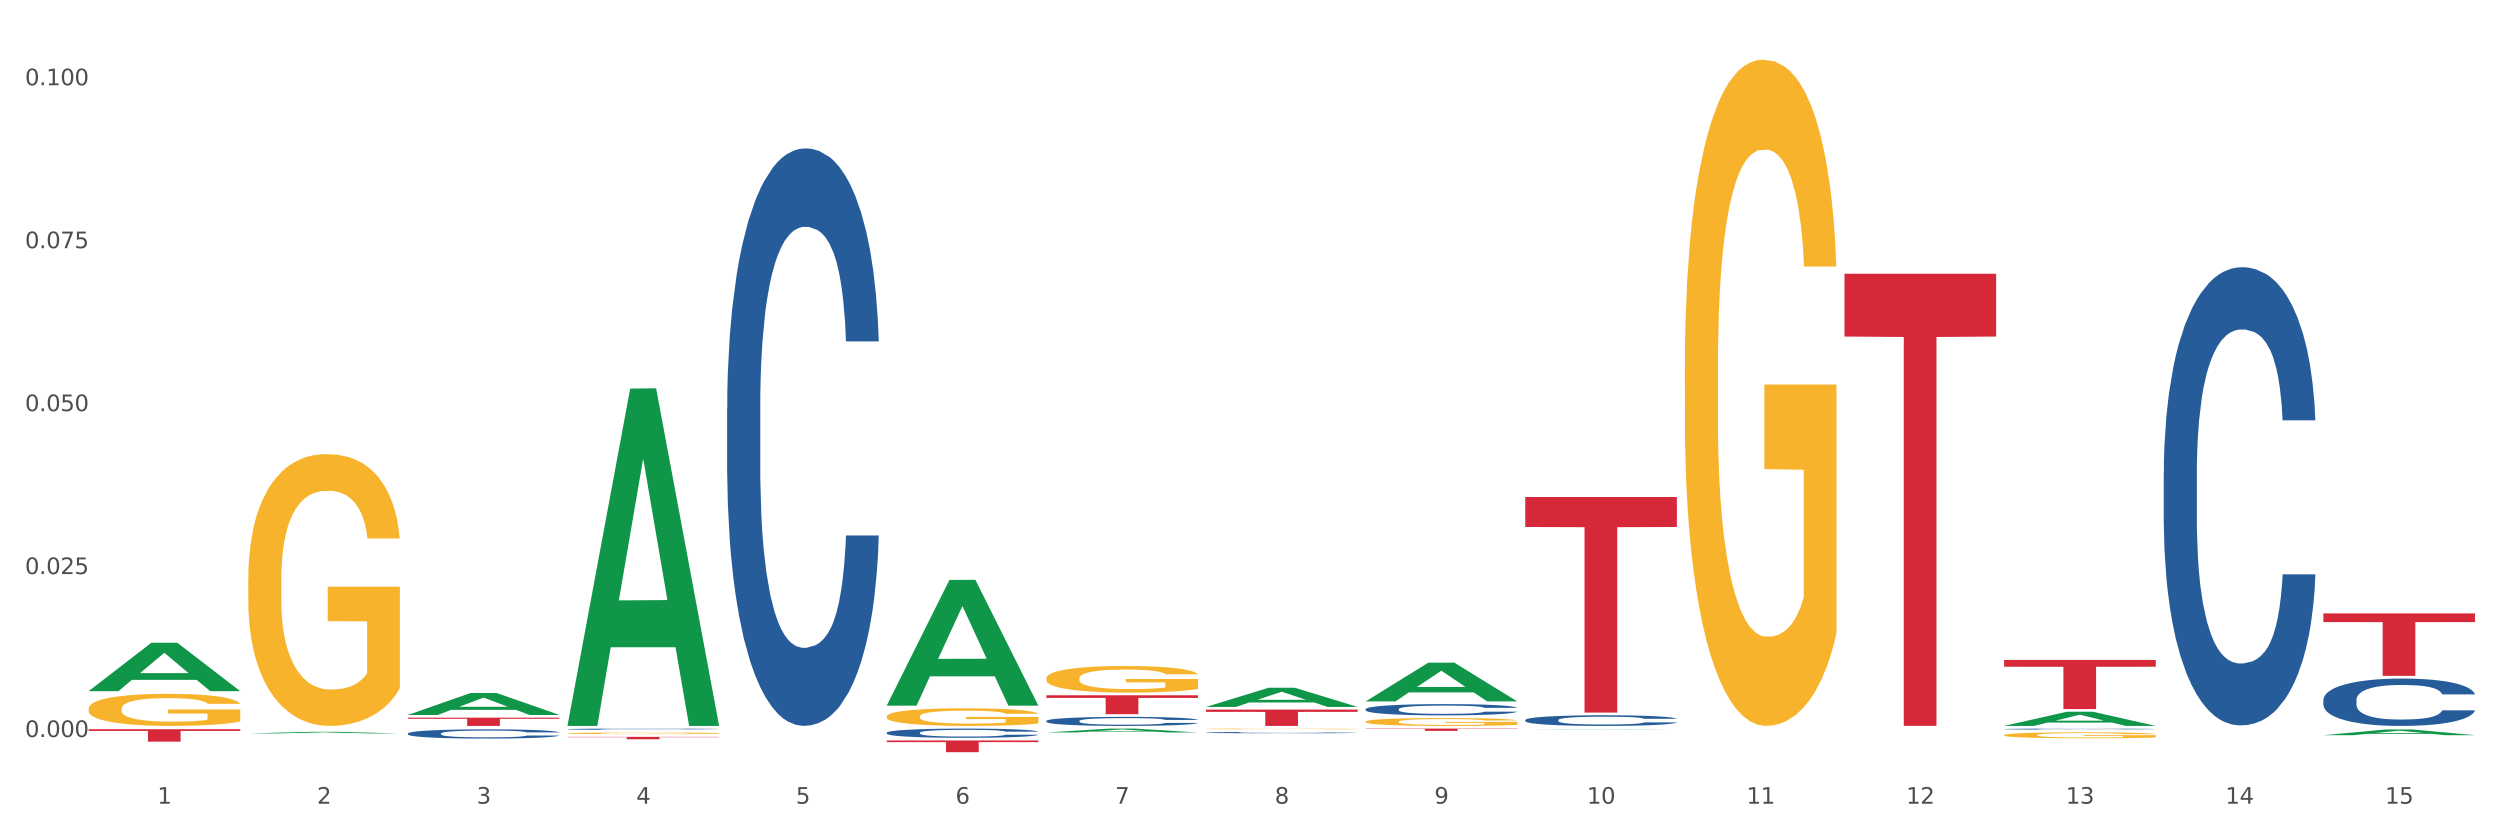 <?xml version="1.0" encoding="utf-8" standalone="no"?>
<!DOCTYPE svg PUBLIC "-//W3C//DTD SVG 1.1//EN"
  "http://www.w3.org/Graphics/SVG/1.1/DTD/svg11.dtd">
<svg xmlns:xlink="http://www.w3.org/1999/xlink" width="1080pt" height="360pt" viewBox="0 0 1080 360" xmlns="http://www.w3.org/2000/svg" version="1.1">
 <rect x="0" y="0" width="1080" height="360" fill="#333333" stroke="none"/>
 <defs>
  <style type="text/css">*{stroke-linejoin: round; stroke-linecap: butt}</style>
 </defs>
 <g id="figure_1">
  <g id="patch_1">
   <path d="M 0 360 
L 1080 360 
L 1080 0 
L 0 0 
z
" style="fill: #ffffff; stroke: #ffffff; stroke-linejoin: miter"/>
  </g>
  <g id="axes_1">
   <g id="matplotlib.axis_1">
    <g id="xtick_1">
     <g id="text_1">
      <!-- 1 -->
      <g style="fill: #4d4d4d" transform="translate(67.984 347.204) scale(0.096 -0.096)">
       <defs>
        <path id="DejaVuSans-31" d="M 794 531 
L 1825 531 
L 1825 4091 
L 703 3866 
L 703 4441 
L 1819 4666 
L 2450 4666 
L 2450 531 
L 3481 531 
L 3481 0 
L 794 0 
L 794 531 
z
" transform="scale(0.016)"/>
       </defs>
       <use xlink:href="#DejaVuSans-31"/>
      </g>
     </g>
    </g>
    <g id="xtick_2">
     <g id="text_2">
      <!-- 2 -->
      <g style="fill: #4d4d4d" transform="translate(136.942 347.204) scale(0.096 -0.096)">
       <defs>
        <path id="DejaVuSans-32" d="M 1228 531 
L 3431 531 
L 3431 0 
L 469 0 
L 469 531 
Q 828 903 1448 1529 
Q 2069 2156 2228 2338 
Q 2531 2678 2651 2914 
Q 2772 3150 2772 3378 
Q 2772 3750 2511 3984 
Q 2250 4219 1831 4219 
Q 1534 4219 1204 4116 
Q 875 4013 500 3803 
L 500 4441 
Q 881 4594 1212 4672 
Q 1544 4750 1819 4750 
Q 2544 4750 2975 4387 
Q 3406 4025 3406 3419 
Q 3406 3131 3298 2873 
Q 3191 2616 2906 2266 
Q 2828 2175 2409 1742 
Q 1991 1309 1228 531 
z
" transform="scale(0.016)"/>
       </defs>
       <use xlink:href="#DejaVuSans-32"/>
      </g>
     </g>
    </g>
    <g id="xtick_3">
     <g id="text_3">
      <!-- 3 -->
      <g style="fill: #4d4d4d" transform="translate(205.899 347.204) scale(0.096 -0.096)">
       <defs>
        <path id="DejaVuSans-33" d="M 2597 2516 
Q 3050 2419 3304 2112 
Q 3559 1806 3559 1356 
Q 3559 666 3084 287 
Q 2609 -91 1734 -91 
Q 1441 -91 1130 -33 
Q 819 25 488 141 
L 488 750 
Q 750 597 1062 519 
Q 1375 441 1716 441 
Q 2309 441 2620 675 
Q 2931 909 2931 1356 
Q 2931 1769 2642 2001 
Q 2353 2234 1838 2234 
L 1294 2234 
L 1294 2753 
L 1863 2753 
Q 2328 2753 2575 2939 
Q 2822 3125 2822 3475 
Q 2822 3834 2567 4026 
Q 2313 4219 1838 4219 
Q 1578 4219 1281 4162 
Q 984 4106 628 3988 
L 628 4550 
Q 988 4650 1302 4700 
Q 1616 4750 1894 4750 
Q 2613 4750 3031 4423 
Q 3450 4097 3450 3541 
Q 3450 3153 3228 2886 
Q 3006 2619 2597 2516 
z
" transform="scale(0.016)"/>
       </defs>
       <use xlink:href="#DejaVuSans-33"/>
      </g>
     </g>
    </g>
    <g id="xtick_4">
     <g id="text_4">
      <!-- 4 -->
      <g style="fill: #4d4d4d" transform="translate(274.857 347.204) scale(0.096 -0.096)">
       <defs>
        <path id="DejaVuSans-34" d="M 2419 4116 
L 825 1625 
L 2419 1625 
L 2419 4116 
z
M 2253 4666 
L 3047 4666 
L 3047 1625 
L 3713 1625 
L 3713 1100 
L 3047 1100 
L 3047 0 
L 2419 0 
L 2419 1100 
L 313 1100 
L 313 1709 
L 2253 4666 
z
" transform="scale(0.016)"/>
       </defs>
       <use xlink:href="#DejaVuSans-34"/>
      </g>
     </g>
    </g>
    <g id="xtick_5">
     <g id="text_5">
      <!-- 5 -->
      <g style="fill: #4d4d4d" transform="translate(343.815 347.204) scale(0.096 -0.096)">
       <defs>
        <path id="DejaVuSans-35" d="M 691 4666 
L 3169 4666 
L 3169 4134 
L 1269 4134 
L 1269 2991 
Q 1406 3038 1543 3061 
Q 1681 3084 1819 3084 
Q 2600 3084 3056 2656 
Q 3513 2228 3513 1497 
Q 3513 744 3044 326 
Q 2575 -91 1722 -91 
Q 1428 -91 1123 -41 
Q 819 9 494 109 
L 494 744 
Q 775 591 1075 516 
Q 1375 441 1709 441 
Q 2250 441 2565 725 
Q 2881 1009 2881 1497 
Q 2881 1984 2565 2268 
Q 2250 2553 1709 2553 
Q 1456 2553 1204 2497 
Q 953 2441 691 2322 
L 691 4666 
z
" transform="scale(0.016)"/>
       </defs>
       <use xlink:href="#DejaVuSans-35"/>
      </g>
     </g>
    </g>
    <g id="xtick_6">
     <g id="text_6">
      <!-- 6 -->
      <g style="fill: #4d4d4d" transform="translate(412.772 347.204) scale(0.096 -0.096)">
       <defs>
        <path id="DejaVuSans-36" d="M 2113 2584 
Q 1688 2584 1439 2293 
Q 1191 2003 1191 1497 
Q 1191 994 1439 701 
Q 1688 409 2113 409 
Q 2538 409 2786 701 
Q 3034 994 3034 1497 
Q 3034 2003 2786 2293 
Q 2538 2584 2113 2584 
z
M 3366 4563 
L 3366 3988 
Q 3128 4100 2886 4159 
Q 2644 4219 2406 4219 
Q 1781 4219 1451 3797 
Q 1122 3375 1075 2522 
Q 1259 2794 1537 2939 
Q 1816 3084 2150 3084 
Q 2853 3084 3261 2657 
Q 3669 2231 3669 1497 
Q 3669 778 3244 343 
Q 2819 -91 2113 -91 
Q 1303 -91 875 529 
Q 447 1150 447 2328 
Q 447 3434 972 4092 
Q 1497 4750 2381 4750 
Q 2619 4750 2861 4703 
Q 3103 4656 3366 4563 
z
" transform="scale(0.016)"/>
       </defs>
       <use xlink:href="#DejaVuSans-36"/>
      </g>
     </g>
    </g>
    <g id="xtick_7">
     <g id="text_7">
      <!-- 7 -->
      <g style="fill: #4d4d4d" transform="translate(481.73 347.204) scale(0.096 -0.096)">
       <defs>
        <path id="DejaVuSans-37" d="M 525 4666 
L 3525 4666 
L 3525 4397 
L 1831 0 
L 1172 0 
L 2766 4134 
L 525 4134 
L 525 4666 
z
" transform="scale(0.016)"/>
       </defs>
       <use xlink:href="#DejaVuSans-37"/>
      </g>
     </g>
    </g>
    <g id="xtick_8">
     <g id="text_8">
      <!-- 8 -->
      <g style="fill: #4d4d4d" transform="translate(550.688 347.204) scale(0.096 -0.096)">
       <defs>
        <path id="DejaVuSans-38" d="M 2034 2216 
Q 1584 2216 1326 1975 
Q 1069 1734 1069 1313 
Q 1069 891 1326 650 
Q 1584 409 2034 409 
Q 2484 409 2743 651 
Q 3003 894 3003 1313 
Q 3003 1734 2745 1975 
Q 2488 2216 2034 2216 
z
M 1403 2484 
Q 997 2584 770 2862 
Q 544 3141 544 3541 
Q 544 4100 942 4425 
Q 1341 4750 2034 4750 
Q 2731 4750 3128 4425 
Q 3525 4100 3525 3541 
Q 3525 3141 3298 2862 
Q 3072 2584 2669 2484 
Q 3125 2378 3379 2068 
Q 3634 1759 3634 1313 
Q 3634 634 3220 271 
Q 2806 -91 2034 -91 
Q 1263 -91 848 271 
Q 434 634 434 1313 
Q 434 1759 690 2068 
Q 947 2378 1403 2484 
z
M 1172 3481 
Q 1172 3119 1398 2916 
Q 1625 2713 2034 2713 
Q 2441 2713 2670 2916 
Q 2900 3119 2900 3481 
Q 2900 3844 2670 4047 
Q 2441 4250 2034 4250 
Q 1625 4250 1398 4047 
Q 1172 3844 1172 3481 
z
" transform="scale(0.016)"/>
       </defs>
       <use xlink:href="#DejaVuSans-38"/>
      </g>
     </g>
    </g>
    <g id="xtick_9">
     <g id="text_9">
      <!-- 9 -->
      <g style="fill: #4d4d4d" transform="translate(619.645 347.204) scale(0.096 -0.096)">
       <defs>
        <path id="DejaVuSans-39" d="M 703 97 
L 703 672 
Q 941 559 1184 500 
Q 1428 441 1663 441 
Q 2288 441 2617 861 
Q 2947 1281 2994 2138 
Q 2813 1869 2534 1725 
Q 2256 1581 1919 1581 
Q 1219 1581 811 2004 
Q 403 2428 403 3163 
Q 403 3881 828 4315 
Q 1253 4750 1959 4750 
Q 2769 4750 3195 4129 
Q 3622 3509 3622 2328 
Q 3622 1225 3098 567 
Q 2575 -91 1691 -91 
Q 1453 -91 1209 -44 
Q 966 3 703 97 
z
M 1959 2075 
Q 2384 2075 2632 2365 
Q 2881 2656 2881 3163 
Q 2881 3666 2632 3958 
Q 2384 4250 1959 4250 
Q 1534 4250 1286 3958 
Q 1038 3666 1038 3163 
Q 1038 2656 1286 2365 
Q 1534 2075 1959 2075 
z
" transform="scale(0.016)"/>
       </defs>
       <use xlink:href="#DejaVuSans-39"/>
      </g>
     </g>
    </g>
    <g id="xtick_10">
     <g id="text_10">
      <!-- 10 -->
      <g style="fill: #4d4d4d" transform="translate(685.549 347.204) scale(0.096 -0.096)">
       <defs>
        <path id="DejaVuSans-30" d="M 2034 4250 
Q 1547 4250 1301 3770 
Q 1056 3291 1056 2328 
Q 1056 1369 1301 889 
Q 1547 409 2034 409 
Q 2525 409 2770 889 
Q 3016 1369 3016 2328 
Q 3016 3291 2770 3770 
Q 2525 4250 2034 4250 
z
M 2034 4750 
Q 2819 4750 3233 4129 
Q 3647 3509 3647 2328 
Q 3647 1150 3233 529 
Q 2819 -91 2034 -91 
Q 1250 -91 836 529 
Q 422 1150 422 2328 
Q 422 3509 836 4129 
Q 1250 4750 2034 4750 
z
" transform="scale(0.016)"/>
       </defs>
       <use xlink:href="#DejaVuSans-31"/>
       <use xlink:href="#DejaVuSans-30" transform="translate(63.623 0)"/>
      </g>
     </g>
    </g>
    <g id="xtick_11">
     <g id="text_11">
      <!-- 11 -->
      <g style="fill: #4d4d4d" transform="translate(754.506 347.204) scale(0.096 -0.096)">
       <use xlink:href="#DejaVuSans-31"/>
       <use xlink:href="#DejaVuSans-31" transform="translate(63.623 0)"/>
      </g>
     </g>
    </g>
    <g id="xtick_12">
     <g id="text_12">
      <!-- 12 -->
      <g style="fill: #4d4d4d" transform="translate(823.464 347.204) scale(0.096 -0.096)">
       <use xlink:href="#DejaVuSans-31"/>
       <use xlink:href="#DejaVuSans-32" transform="translate(63.623 0)"/>
      </g>
     </g>
    </g>
    <g id="xtick_13">
     <g id="text_13">
      <!-- 13 -->
      <g style="fill: #4d4d4d" transform="translate(892.422 347.204) scale(0.096 -0.096)">
       <use xlink:href="#DejaVuSans-31"/>
       <use xlink:href="#DejaVuSans-33" transform="translate(63.623 0)"/>
      </g>
     </g>
    </g>
    <g id="xtick_14">
     <g id="text_14">
      <!-- 14 -->
      <g style="fill: #4d4d4d" transform="translate(961.379 347.204) scale(0.096 -0.096)">
       <use xlink:href="#DejaVuSans-31"/>
       <use xlink:href="#DejaVuSans-34" transform="translate(63.623 0)"/>
      </g>
     </g>
    </g>
    <g id="xtick_15">
     <g id="text_15">
      <!-- 15 -->
      <g style="fill: #4d4d4d" transform="translate(1030.337 347.204) scale(0.096 -0.096)">
       <use xlink:href="#DejaVuSans-31"/>
       <use xlink:href="#DejaVuSans-35" transform="translate(63.623 0)"/>
      </g>
     </g>
    </g>
    <g id="xtick_16"/>
    <g id="xtick_17"/>
    <g id="xtick_18"/>
    <g id="xtick_19"/>
    <g id="xtick_20"/>
    <g id="xtick_21"/>
    <g id="xtick_22"/>
    <g id="xtick_23"/>
    <g id="xtick_24"/>
    <g id="xtick_25"/>
    <g id="xtick_26"/>
    <g id="xtick_27"/>
    <g id="xtick_28"/>
    <g id="xtick_29"/>
   </g>
   <g id="matplotlib.axis_2">
    <g id="ytick_1">
     <g id="text_16">
      <!-- 0.000 -->
      <g style="fill: #4d4d4d" transform="translate(10.8 318.402) scale(0.096 -0.096)">
       <defs>
        <path id="DejaVuSans-2e" d="M 684 794 
L 1344 794 
L 1344 0 
L 684 0 
L 684 794 
z
" transform="scale(0.016)"/>
       </defs>
       <use xlink:href="#DejaVuSans-30"/>
       <use xlink:href="#DejaVuSans-2e" transform="translate(63.623 0)"/>
       <use xlink:href="#DejaVuSans-30" transform="translate(95.41 0)"/>
       <use xlink:href="#DejaVuSans-30" transform="translate(159.033 0)"/>
       <use xlink:href="#DejaVuSans-30" transform="translate(222.656 0)"/>
      </g>
     </g>
    </g>
    <g id="ytick_2">
     <g id="text_17">
      <!-- 0.025 -->
      <g style="fill: #4d4d4d" transform="translate(10.8 248.01) scale(0.096 -0.096)">
       <use xlink:href="#DejaVuSans-30"/>
       <use xlink:href="#DejaVuSans-2e" transform="translate(63.623 0)"/>
       <use xlink:href="#DejaVuSans-30" transform="translate(95.41 0)"/>
       <use xlink:href="#DejaVuSans-32" transform="translate(159.033 0)"/>
       <use xlink:href="#DejaVuSans-35" transform="translate(222.656 0)"/>
      </g>
     </g>
    </g>
    <g id="ytick_3">
     <g id="text_18">
      <!-- 0.050 -->
      <g style="fill: #4d4d4d" transform="translate(10.8 177.619) scale(0.096 -0.096)">
       <use xlink:href="#DejaVuSans-30"/>
       <use xlink:href="#DejaVuSans-2e" transform="translate(63.623 0)"/>
       <use xlink:href="#DejaVuSans-30" transform="translate(95.41 0)"/>
       <use xlink:href="#DejaVuSans-35" transform="translate(159.033 0)"/>
       <use xlink:href="#DejaVuSans-30" transform="translate(222.656 0)"/>
      </g>
     </g>
    </g>
    <g id="ytick_4">
     <g id="text_19">
      <!-- 0.075 -->
      <g style="fill: #4d4d4d" transform="translate(10.8 107.227) scale(0.096 -0.096)">
       <use xlink:href="#DejaVuSans-30"/>
       <use xlink:href="#DejaVuSans-2e" transform="translate(63.623 0)"/>
       <use xlink:href="#DejaVuSans-30" transform="translate(95.41 0)"/>
       <use xlink:href="#DejaVuSans-37" transform="translate(159.033 0)"/>
       <use xlink:href="#DejaVuSans-35" transform="translate(222.656 0)"/>
      </g>
     </g>
    </g>
    <g id="ytick_5">
     <g id="text_20">
      <!-- 0.100 -->
      <g style="fill: #4d4d4d" transform="translate(10.8 36.836) scale(0.096 -0.096)">
       <use xlink:href="#DejaVuSans-30"/>
       <use xlink:href="#DejaVuSans-2e" transform="translate(63.623 0)"/>
       <use xlink:href="#DejaVuSans-31" transform="translate(95.41 0)"/>
       <use xlink:href="#DejaVuSans-30" transform="translate(159.033 0)"/>
       <use xlink:href="#DejaVuSans-30" transform="translate(222.656 0)"/>
      </g>
     </g>
    </g>
    <g id="ytick_6"/>
    <g id="ytick_7"/>
    <g id="ytick_8"/>
    <g id="ytick_9"/>
   </g>
   <g id="PolyCollection_1">
    <path d="M 38.283 298.548 
L 38.351 298.528 
L 65.365 277.676 
L 76.576 277.656 
L 103.793 298.587 
L 90.826 298.587 
L 84.95 293.713 
L 57.058 293.713 
L 56.855 293.792 
L 51.182 298.587 
L 38.283 298.587 
L 38.283 298.548 
L 60.57 290.804 
L 81.438 290.785 
L 71.105 282.117 
L 70.97 282.078 
L 70.835 282.137 
L 60.502 290.785 
L 60.57 290.804 
L 38.283 298.548 
z
" clip-path="url(#pda96f1c6f0)" style="fill: #109648"/>
    <path d="M 38.283 306.146 
L 38.36 306.133 
L 38.36 305.678 
L 38.515 305.285 
L 39.288 304.336 
L 40.449 303.552 
L 41.299 303.134 
L 42.15 302.793 
L 43.156 302.451 
L 44.393 302.097 
L 46.636 301.578 
L 48.028 301.312 
L 49.73 301.034 
L 52.824 300.629 
L 55.066 300.401 
L 57.387 300.211 
L 61.177 299.984 
L 63.652 299.882 
L 66.281 299.806 
L 69.452 299.756 
L 71.85 299.743 
L 77.109 299.781 
L 81.595 299.895 
L 83.761 299.984 
L 86.545 300.135 
L 88.015 300.237 
L 90.412 300.439 
L 92.887 300.705 
L 94.589 300.933 
L 97.141 301.363 
L 99.075 301.793 
L 100.854 302.325 
L 101.782 302.691 
L 102.478 303.033 
L 103.097 303.425 
L 103.715 304.045 
L 89.794 304.045 
L 89.252 303.603 
L 88.401 303.185 
L 87.164 302.78 
L 86.081 302.527 
L 84.225 302.211 
L 82.523 302.008 
L 80.744 301.856 
L 78.579 301.73 
L 76.877 301.667 
L 74.48 301.616 
L 69.762 301.629 
L 66.591 301.73 
L 64.425 301.856 
L 63.033 301.97 
L 61.795 302.097 
L 60.403 302.274 
L 58.779 302.54 
L 57.619 302.78 
L 56.459 303.084 
L 55.531 303.387 
L 54.68 303.742 
L 53.984 304.121 
L 53.442 304.514 
L 52.978 304.994 
L 52.592 305.792 
L 52.592 307.525 
L 52.746 307.917 
L 53.133 308.436 
L 53.597 308.828 
L 54.37 309.297 
L 55.066 309.613 
L 56.381 310.068 
L 57.851 310.448 
L 59.011 310.688 
L 60.171 310.891 
L 62.182 311.169 
L 64.425 311.397 
L 66.359 311.536 
L 68.988 311.663 
L 70.767 311.713 
L 72.314 311.739 
L 76.104 311.739 
L 78.811 311.701 
L 81.827 311.612 
L 84.148 311.498 
L 86.081 311.359 
L 88.247 311.131 
L 89.639 310.916 
L 89.639 308.272 
L 72.623 308.259 
L 72.623 306.5 
L 103.793 306.5 
L 103.793 311.663 
L 102.478 311.928 
L 101.008 312.169 
L 99.462 312.384 
L 97.141 312.65 
L 94.357 312.903 
L 91.882 313.08 
L 89.252 313.232 
L 86.159 313.371 
L 82.137 313.497 
L 79.662 313.548 
L 76.568 313.586 
L 72.933 313.599 
L 69.762 313.573 
L 66.668 313.51 
L 63.42 313.396 
L 60.248 313.232 
L 57.851 313.067 
L 55.453 312.865 
L 52.901 312.599 
L 50.89 312.346 
L 49.343 312.118 
L 47.642 311.827 
L 45.785 311.448 
L 44.393 311.106 
L 43.156 310.752 
L 41.841 310.296 
L 40.913 309.904 
L 39.985 309.41 
L 39.443 309.043 
L 38.824 308.474 
L 38.36 307.677 
L 38.283 306.146 
z
" clip-path="url(#pda96f1c6f0)" style="fill: #f7b32b"/>
    <path d="M 658.902 214.716 
L 724.412 214.716 
L 724.412 227.658 
L 698.642 227.745 
L 698.642 307.841 
L 684.516 307.841 
L 684.516 227.745 
L 658.902 227.658 
L 658.902 214.804 
L 658.902 214.716 
z
" clip-path="url(#pda96f1c6f0)" style="fill: #d62839"/>
    <path d="M 589.944 314.755 
L 655.454 314.755 
L 655.454 314.892 
L 629.685 314.893 
L 629.685 315.741 
L 615.558 315.741 
L 615.558 314.893 
L 589.944 314.892 
L 589.944 314.756 
L 589.944 314.755 
z
" clip-path="url(#pda96f1c6f0)" style="fill: #d62839"/>
    <path d="M 520.987 306.556 
L 586.496 306.556 
L 586.496 307.534 
L 560.727 307.541 
L 560.727 313.599 
L 546.601 313.599 
L 546.601 307.541 
L 520.987 307.534 
L 520.987 306.562 
L 520.987 306.556 
z
" clip-path="url(#pda96f1c6f0)" style="fill: #d62839"/>
    <path d="M 452.029 300.361 
L 517.539 300.361 
L 517.539 301.497 
L 491.769 301.505 
L 491.769 308.534 
L 477.643 308.534 
L 477.643 301.505 
L 452.029 301.497 
L 452.029 300.369 
L 452.029 300.361 
z
" clip-path="url(#pda96f1c6f0)" style="fill: #d62839"/>
    <path d="M 383.071 319.885 
L 448.581 319.885 
L 448.581 320.589 
L 422.812 320.594 
L 422.812 324.95 
L 408.685 324.95 
L 408.685 320.594 
L 383.071 320.589 
L 383.071 319.89 
L 383.071 319.885 
z
" clip-path="url(#pda96f1c6f0)" style="fill: #d62839"/>
    <path d="M 245.156 318.314 
L 310.666 318.314 
L 310.666 318.46 
L 284.897 318.461 
L 284.897 319.364 
L 270.77 319.364 
L 270.77 318.461 
L 245.156 318.46 
L 245.156 318.315 
L 245.156 318.314 
z
" clip-path="url(#pda96f1c6f0)" style="fill: #d62839"/>
    <path d="M 176.198 310.026 
L 241.708 310.026 
L 241.708 310.522 
L 215.939 310.526 
L 215.939 313.599 
L 201.812 313.599 
L 201.812 310.526 
L 176.198 310.522 
L 176.198 310.029 
L 176.198 310.026 
z
" clip-path="url(#pda96f1c6f0)" style="fill: #d62839"/>
    <path d="M 38.283 315.001 
L 103.793 315.001 
L 103.793 315.753 
L 78.024 315.758 
L 78.024 320.411 
L 63.897 320.411 
L 63.897 315.758 
L 38.283 315.753 
L 38.283 315.007 
L 38.283 315.001 
z
" clip-path="url(#pda96f1c6f0)" style="fill: #d62839"/>
    <path d="M 176.198 316.866 
L 176.276 316.862 
L 176.276 316.76 
L 176.508 316.622 
L 177.36 316.368 
L 178.444 316.175 
L 180.302 315.95 
L 181.309 315.855 
L 182.625 315.75 
L 185.336 315.579 
L 188.433 315.434 
L 190.601 315.354 
L 192.227 315.303 
L 195.867 315.212 
L 197.957 315.172 
L 200.126 315.139 
L 201.984 315.118 
L 205.081 315.092 
L 207.559 315.081 
L 210.424 315.078 
L 212.825 315.081 
L 216 315.096 
L 220.646 315.139 
L 222.427 315.165 
L 224.827 315.208 
L 227.305 315.267 
L 229.319 315.325 
L 231.642 315.408 
L 234.042 315.517 
L 236.365 315.655 
L 237.991 315.783 
L 239.308 315.917 
L 240.469 316.081 
L 241.321 316.259 
L 241.708 316.408 
L 227.538 316.408 
L 227.15 316.273 
L 226.376 316.128 
L 225.602 316.03 
L 224.75 315.95 
L 223.433 315.859 
L 222.272 315.801 
L 220.336 315.732 
L 218.555 315.688 
L 217.084 315.663 
L 215.303 315.641 
L 211.509 315.619 
L 208.798 315.619 
L 207.095 315.626 
L 205.004 315.645 
L 203.223 315.67 
L 201.132 315.714 
L 199.506 315.761 
L 197.88 315.823 
L 196.951 315.866 
L 195.557 315.946 
L 194.628 316.012 
L 193.389 316.124 
L 192.692 316.204 
L 191.453 316.411 
L 190.911 316.564 
L 190.679 316.67 
L 190.524 316.786 
L 190.524 317.353 
L 190.988 317.607 
L 191.376 317.716 
L 191.995 317.84 
L 193.157 318 
L 194.86 318.156 
L 196.641 318.269 
L 198.112 318.338 
L 199.506 318.389 
L 200.9 318.429 
L 202.604 318.465 
L 203.997 318.487 
L 206.088 318.509 
L 208.566 318.52 
L 210.502 318.52 
L 214.451 318.501 
L 216.232 318.483 
L 217.936 318.458 
L 219.794 318.418 
L 221.265 318.374 
L 222.117 318.341 
L 223.511 318.272 
L 224.595 318.2 
L 225.524 318.116 
L 226.144 318.043 
L 226.841 317.934 
L 227.383 317.811 
L 227.538 317.745 
L 241.708 317.745 
L 241.398 317.876 
L 240.856 318.003 
L 239.772 318.174 
L 238.92 318.272 
L 237.604 318.392 
L 236.21 318.494 
L 234.274 318.607 
L 232.493 318.69 
L 230.635 318.763 
L 228.622 318.829 
L 224.982 318.919 
L 223.666 318.945 
L 220.878 318.988 
L 218.71 319.014 
L 215.535 319.039 
L 212.283 319.054 
L 208.876 319.058 
L 205.856 319.05 
L 202.526 319.028 
L 200.435 319.007 
L 198.112 318.974 
L 195.402 318.923 
L 192.847 318.861 
L 190.446 318.789 
L 188.201 318.705 
L 186.11 318.61 
L 183.4 318.454 
L 181.386 318.302 
L 179.915 318.16 
L 178.909 318.04 
L 177.902 317.887 
L 177.36 317.782 
L 176.508 317.527 
L 176.198 317.291 
L 176.198 316.866 
z
" clip-path="url(#pda96f1c6f0)" style="fill: #255c99"/>
    <path d="M 245.156 314.998 
L 245.233 314.997 
L 245.233 314.984 
L 245.466 314.965 
L 246.317 314.93 
L 247.402 314.904 
L 249.26 314.873 
L 250.267 314.861 
L 251.583 314.846 
L 254.293 314.823 
L 257.391 314.803 
L 259.559 314.792 
L 261.185 314.785 
L 264.824 314.773 
L 266.915 314.768 
L 269.083 314.763 
L 270.942 314.76 
L 274.039 314.757 
L 276.517 314.755 
L 279.382 314.755 
L 281.783 314.755 
L 284.957 314.757 
L 289.604 314.763 
L 291.385 314.767 
L 293.785 314.773 
L 296.263 314.78 
L 298.276 314.788 
L 300.599 314.8 
L 303 314.815 
L 305.323 314.833 
L 306.949 314.851 
L 308.265 314.869 
L 309.427 314.891 
L 310.279 314.915 
L 310.666 314.936 
L 296.495 314.936 
L 296.108 314.917 
L 295.334 314.898 
L 294.559 314.884 
L 293.708 314.873 
L 292.391 314.861 
L 291.23 314.853 
L 289.294 314.844 
L 287.513 314.838 
L 286.042 314.834 
L 284.261 314.831 
L 280.466 314.828 
L 277.756 314.828 
L 276.052 314.829 
L 273.962 314.832 
L 272.181 314.835 
L 270.09 314.841 
L 268.464 314.848 
L 266.838 314.856 
L 265.908 314.862 
L 264.515 314.873 
L 263.585 314.882 
L 262.346 314.897 
L 261.65 314.908 
L 260.411 314.936 
L 259.869 314.957 
L 259.636 314.971 
L 259.481 314.987 
L 259.481 315.064 
L 259.946 315.099 
L 260.333 315.114 
L 260.953 315.13 
L 262.114 315.152 
L 263.818 315.174 
L 265.599 315.189 
L 267.07 315.198 
L 268.464 315.205 
L 269.858 315.211 
L 271.561 315.216 
L 272.955 315.219 
L 275.046 315.221 
L 277.524 315.223 
L 279.46 315.223 
L 283.409 315.22 
L 285.19 315.218 
L 286.893 315.215 
L 288.752 315.209 
L 290.223 315.203 
L 291.075 315.199 
L 292.469 315.189 
L 293.553 315.179 
L 294.482 315.168 
L 295.101 315.158 
L 295.798 315.143 
L 296.34 315.127 
L 296.495 315.118 
L 310.666 315.118 
L 310.356 315.135 
L 309.814 315.153 
L 308.73 315.176 
L 307.878 315.189 
L 306.562 315.206 
L 305.168 315.219 
L 303.232 315.235 
L 301.451 315.246 
L 299.593 315.256 
L 297.579 315.265 
L 293.94 315.277 
L 292.623 315.281 
L 289.836 315.287 
L 287.668 315.29 
L 284.493 315.294 
L 281.241 315.296 
L 277.833 315.296 
L 274.813 315.295 
L 271.484 315.292 
L 269.393 315.289 
L 267.07 315.285 
L 264.36 315.278 
L 261.804 315.269 
L 259.404 315.26 
L 257.158 315.248 
L 255.068 315.235 
L 252.357 315.214 
L 250.344 315.193 
L 248.873 315.174 
L 247.866 315.158 
L 246.86 315.137 
L 246.317 315.123 
L 245.466 315.088 
L 245.156 315.056 
L 245.156 314.998 
z
" clip-path="url(#pda96f1c6f0)" style="fill: #255c99"/>
    <path d="M 314.114 176.19 
L 314.191 175.962 
L 314.191 169.583 
L 314.423 160.925 
L 315.275 144.977 
L 316.359 132.902 
L 318.218 118.777 
L 319.224 112.853 
L 320.541 106.246 
L 323.251 95.538 
L 326.348 86.425 
L 328.516 81.412 
L 330.143 78.223 
L 333.782 72.527 
L 335.873 70.021 
L 338.041 67.97 
L 339.899 66.603 
L 342.997 65.009 
L 345.475 64.325 
L 348.34 64.097 
L 350.74 64.325 
L 353.915 65.236 
L 358.561 67.97 
L 360.342 69.565 
L 362.743 72.299 
L 365.221 75.945 
L 367.234 79.59 
L 369.557 84.83 
L 371.957 91.665 
L 374.28 100.322 
L 375.907 108.296 
L 377.223 116.726 
L 378.384 126.979 
L 379.236 138.142 
L 379.623 147.483 
L 365.453 147.483 
L 365.066 139.054 
L 364.291 129.94 
L 363.517 123.789 
L 362.665 118.777 
L 361.349 113.081 
L 360.187 109.436 
L 358.251 105.107 
L 356.47 102.373 
L 354.999 100.778 
L 353.218 99.411 
L 349.424 98.044 
L 346.714 98.044 
L 345.01 98.5 
L 342.919 99.639 
L 341.138 101.234 
L 339.048 103.968 
L 337.421 106.929 
L 335.795 110.803 
L 334.866 113.537 
L 333.472 118.549 
L 332.543 122.65 
L 331.304 129.713 
L 330.607 134.725 
L 329.368 147.711 
L 328.826 157.28 
L 328.594 163.887 
L 328.439 171.178 
L 328.439 206.719 
L 328.904 222.667 
L 329.291 229.502 
L 329.91 237.249 
L 331.072 247.273 
L 332.775 257.07 
L 334.556 264.133 
L 336.028 268.461 
L 337.421 271.651 
L 338.815 274.157 
L 340.519 276.435 
L 341.913 277.802 
L 344.003 279.169 
L 346.481 279.853 
L 348.417 279.853 
L 352.366 278.714 
L 354.147 277.575 
L 355.851 275.98 
L 357.709 273.474 
L 359.181 270.74 
L 360.032 268.689 
L 361.426 264.36 
L 362.51 259.804 
L 363.44 254.564 
L 364.059 250.007 
L 364.756 243.172 
L 365.298 235.426 
L 365.453 231.325 
L 379.623 231.325 
L 379.314 239.527 
L 378.772 247.501 
L 377.688 258.209 
L 376.836 264.36 
L 375.519 271.879 
L 374.126 278.258 
L 372.19 285.321 
L 370.409 290.561 
L 368.55 295.118 
L 366.537 299.219 
L 362.898 304.914 
L 361.581 306.509 
L 358.793 309.243 
L 356.625 310.838 
L 353.45 312.433 
L 350.198 313.344 
L 346.791 313.572 
L 343.771 313.116 
L 340.441 311.749 
L 338.351 310.382 
L 336.028 308.332 
L 333.317 305.142 
L 330.762 301.269 
L 328.362 296.712 
L 326.116 291.472 
L 324.025 285.549 
L 321.315 275.752 
L 319.302 266.183 
L 317.831 257.298 
L 316.824 249.779 
L 315.817 240.21 
L 315.275 233.603 
L 314.423 217.655 
L 314.114 202.846 
L 314.114 176.19 
z
" clip-path="url(#pda96f1c6f0)" style="fill: #255c99"/>
    <path d="M 383.071 316.541 
L 383.149 316.537 
L 383.149 316.435 
L 383.381 316.297 
L 384.233 316.043 
L 385.317 315.851 
L 387.175 315.626 
L 388.182 315.531 
L 389.498 315.426 
L 392.209 315.256 
L 395.306 315.11 
L 397.474 315.031 
L 399.1 314.98 
L 402.74 314.889 
L 404.83 314.849 
L 406.999 314.816 
L 408.857 314.795 
L 411.954 314.769 
L 414.432 314.758 
L 417.297 314.755 
L 419.698 314.758 
L 422.873 314.773 
L 427.519 314.816 
L 429.3 314.842 
L 431.7 314.885 
L 434.178 314.943 
L 436.192 315.002 
L 438.515 315.085 
L 440.915 315.194 
L 443.238 315.332 
L 444.864 315.459 
L 446.181 315.593 
L 447.342 315.757 
L 448.194 315.934 
L 448.581 316.083 
L 434.411 316.083 
L 434.023 315.949 
L 433.249 315.804 
L 432.475 315.706 
L 431.623 315.626 
L 430.306 315.535 
L 429.145 315.477 
L 427.209 315.408 
L 425.428 315.364 
L 423.957 315.339 
L 422.176 315.317 
L 418.382 315.296 
L 415.671 315.296 
L 413.968 315.303 
L 411.877 315.321 
L 410.096 315.346 
L 408.005 315.39 
L 406.379 315.437 
L 404.753 315.499 
L 403.824 315.542 
L 402.43 315.622 
L 401.501 315.688 
L 400.262 315.8 
L 399.565 315.88 
L 398.326 316.087 
L 397.784 316.239 
L 397.552 316.345 
L 397.397 316.461 
L 397.397 317.027 
L 397.861 317.281 
L 398.248 317.39 
L 398.868 317.513 
L 400.029 317.673 
L 401.733 317.829 
L 403.514 317.942 
L 404.985 318.011 
L 406.379 318.061 
L 407.773 318.101 
L 409.477 318.138 
L 410.87 318.159 
L 412.961 318.181 
L 415.439 318.192 
L 417.375 318.192 
L 421.324 318.174 
L 423.105 318.156 
L 424.809 318.13 
L 426.667 318.09 
L 428.138 318.047 
L 428.99 318.014 
L 430.384 317.945 
L 431.468 317.873 
L 432.397 317.789 
L 433.017 317.717 
L 433.714 317.608 
L 434.256 317.484 
L 434.411 317.419 
L 448.581 317.419 
L 448.271 317.55 
L 447.729 317.677 
L 446.645 317.847 
L 445.793 317.945 
L 444.477 318.065 
L 443.083 318.167 
L 441.147 318.279 
L 439.366 318.363 
L 437.508 318.435 
L 435.495 318.501 
L 431.855 318.591 
L 430.539 318.617 
L 427.751 318.66 
L 425.583 318.686 
L 422.408 318.711 
L 419.156 318.726 
L 415.749 318.729 
L 412.729 318.722 
L 409.399 318.7 
L 407.308 318.678 
L 404.985 318.646 
L 402.275 318.595 
L 399.72 318.533 
L 397.319 318.461 
L 395.074 318.377 
L 392.983 318.283 
L 390.273 318.127 
L 388.259 317.974 
L 386.788 317.833 
L 385.782 317.713 
L 384.775 317.56 
L 384.233 317.455 
L 383.381 317.201 
L 383.071 316.965 
L 383.071 316.541 
z
" clip-path="url(#pda96f1c6f0)" style="fill: #255c99"/>
    <path d="M 865.775 285.089 
L 931.285 285.089 
L 931.285 288.038 
L 905.515 288.058 
L 905.515 306.311 
L 891.389 306.311 
L 891.389 288.058 
L 865.775 288.038 
L 865.775 285.109 
L 865.775 285.089 
z
" clip-path="url(#pda96f1c6f0)" style="fill: #d62839"/>
    <path d="M 452.029 311.446 
L 452.106 311.443 
L 452.106 311.343 
L 452.339 311.207 
L 453.19 310.957 
L 454.275 310.768 
L 456.133 310.547 
L 457.14 310.454 
L 458.456 310.35 
L 461.166 310.183 
L 464.264 310.04 
L 466.432 309.961 
L 468.058 309.911 
L 471.697 309.822 
L 473.788 309.783 
L 475.956 309.751 
L 477.815 309.729 
L 480.912 309.704 
L 483.39 309.694 
L 486.255 309.69 
L 488.656 309.694 
L 491.83 309.708 
L 496.476 309.751 
L 498.257 309.776 
L 500.658 309.819 
L 503.136 309.876 
L 505.149 309.933 
L 507.472 310.015 
L 509.873 310.122 
L 512.196 310.258 
L 513.822 310.383 
L 515.138 310.515 
L 516.3 310.675 
L 517.152 310.85 
L 517.539 310.997 
L 503.368 310.997 
L 502.981 310.865 
L 502.207 310.722 
L 501.432 310.625 
L 500.581 310.547 
L 499.264 310.458 
L 498.103 310.4 
L 496.167 310.333 
L 494.386 310.29 
L 492.914 310.265 
L 491.133 310.243 
L 487.339 310.222 
L 484.629 310.222 
L 482.925 310.229 
L 480.835 310.247 
L 479.054 310.272 
L 476.963 310.315 
L 475.337 310.361 
L 473.711 310.422 
L 472.781 310.465 
L 471.388 310.543 
L 470.458 310.607 
L 469.219 310.718 
L 468.523 310.797 
L 467.284 311 
L 466.742 311.15 
L 466.509 311.254 
L 466.354 311.368 
L 466.354 311.925 
L 466.819 312.175 
L 467.206 312.282 
L 467.826 312.403 
L 468.987 312.56 
L 470.691 312.713 
L 472.472 312.824 
L 473.943 312.892 
L 475.337 312.942 
L 476.731 312.981 
L 478.434 313.017 
L 479.828 313.038 
L 481.919 313.06 
L 484.397 313.07 
L 486.333 313.07 
L 490.282 313.053 
L 492.063 313.035 
L 493.766 313.01 
L 495.625 312.97 
L 497.096 312.928 
L 497.948 312.896 
L 499.342 312.828 
L 500.426 312.756 
L 501.355 312.674 
L 501.974 312.603 
L 502.671 312.496 
L 503.213 312.374 
L 503.368 312.31 
L 517.539 312.31 
L 517.229 312.439 
L 516.687 312.564 
L 515.603 312.731 
L 514.751 312.828 
L 513.435 312.946 
L 512.041 313.045 
L 510.105 313.156 
L 508.324 313.238 
L 506.466 313.31 
L 504.452 313.374 
L 500.813 313.463 
L 499.496 313.488 
L 496.709 313.531 
L 494.541 313.556 
L 491.366 313.581 
L 488.114 313.595 
L 484.706 313.599 
L 481.686 313.592 
L 478.357 313.57 
L 476.266 313.549 
L 473.943 313.517 
L 471.233 313.467 
L 468.677 313.406 
L 466.277 313.335 
L 464.031 313.252 
L 461.941 313.16 
L 459.23 313.006 
L 457.217 312.856 
L 455.746 312.717 
L 454.739 312.599 
L 453.733 312.449 
L 453.19 312.346 
L 452.339 312.096 
L 452.029 311.864 
L 452.029 311.446 
z
" clip-path="url(#pda96f1c6f0)" style="fill: #255c99"/>
    <path d="M 589.944 306.357 
L 590.022 306.353 
L 590.022 306.229 
L 590.254 306.06 
L 591.106 305.749 
L 592.19 305.513 
L 594.048 305.238 
L 595.055 305.122 
L 596.371 304.993 
L 599.082 304.785 
L 602.179 304.607 
L 604.347 304.509 
L 605.973 304.447 
L 609.613 304.336 
L 611.703 304.287 
L 613.872 304.247 
L 615.73 304.22 
L 618.827 304.189 
L 621.305 304.176 
L 624.17 304.171 
L 626.571 304.176 
L 629.746 304.194 
L 634.392 304.247 
L 636.173 304.278 
L 638.573 304.331 
L 641.051 304.402 
L 643.064 304.474 
L 645.388 304.576 
L 647.788 304.709 
L 650.111 304.878 
L 651.737 305.033 
L 653.054 305.198 
L 654.215 305.398 
L 655.067 305.615 
L 655.454 305.798 
L 641.283 305.798 
L 640.896 305.633 
L 640.122 305.455 
L 639.348 305.335 
L 638.496 305.238 
L 637.179 305.127 
L 636.018 305.056 
L 634.082 304.971 
L 632.301 304.918 
L 630.83 304.887 
L 629.049 304.86 
L 625.255 304.833 
L 622.544 304.833 
L 620.841 304.842 
L 618.75 304.865 
L 616.969 304.896 
L 614.878 304.949 
L 613.252 305.007 
L 611.626 305.082 
L 610.697 305.136 
L 609.303 305.233 
L 608.374 305.313 
L 607.135 305.451 
L 606.438 305.549 
L 605.199 305.802 
L 604.657 305.989 
L 604.425 306.117 
L 604.27 306.26 
L 604.27 306.953 
L 604.734 307.264 
L 605.121 307.397 
L 605.741 307.548 
L 606.902 307.744 
L 608.606 307.935 
L 610.387 308.072 
L 611.858 308.157 
L 613.252 308.219 
L 614.646 308.268 
L 616.35 308.312 
L 617.743 308.339 
L 619.834 308.366 
L 622.312 308.379 
L 624.248 308.379 
L 628.197 308.357 
L 629.978 308.335 
L 631.682 308.303 
L 633.54 308.255 
L 635.011 308.201 
L 635.863 308.161 
L 637.257 308.077 
L 638.341 307.988 
L 639.27 307.886 
L 639.89 307.797 
L 640.587 307.664 
L 641.129 307.513 
L 641.283 307.433 
L 655.454 307.433 
L 655.144 307.593 
L 654.602 307.748 
L 653.518 307.957 
L 652.666 308.077 
L 651.35 308.223 
L 649.956 308.348 
L 648.02 308.486 
L 646.239 308.588 
L 644.381 308.677 
L 642.368 308.757 
L 638.728 308.868 
L 637.412 308.899 
L 634.624 308.952 
L 632.456 308.983 
L 629.281 309.014 
L 626.029 309.032 
L 622.622 309.037 
L 619.602 309.028 
L 616.272 309.001 
L 614.181 308.974 
L 611.858 308.934 
L 609.148 308.872 
L 606.593 308.797 
L 604.192 308.708 
L 601.947 308.606 
L 599.856 308.49 
L 597.146 308.299 
L 595.132 308.112 
L 593.661 307.939 
L 592.654 307.792 
L 591.648 307.606 
L 591.106 307.477 
L 590.254 307.166 
L 589.944 306.877 
L 589.944 306.357 
z
" clip-path="url(#pda96f1c6f0)" style="fill: #255c99"/>
    <path d="M 658.902 311.064 
L 658.979 311.06 
L 658.979 310.942 
L 659.212 310.783 
L 660.063 310.489 
L 661.148 310.266 
L 663.006 310.005 
L 664.013 309.896 
L 665.329 309.774 
L 668.039 309.577 
L 671.137 309.408 
L 673.305 309.316 
L 674.931 309.257 
L 678.57 309.152 
L 680.661 309.106 
L 682.829 309.068 
L 684.688 309.043 
L 687.785 309.013 
L 690.263 309.001 
L 693.128 308.997 
L 695.529 309.001 
L 698.703 309.018 
L 703.349 309.068 
L 705.13 309.097 
L 707.531 309.148 
L 710.009 309.215 
L 712.022 309.282 
L 714.345 309.379 
L 716.746 309.505 
L 719.069 309.665 
L 720.695 309.812 
L 722.011 309.967 
L 723.173 310.157 
L 724.025 310.362 
L 724.412 310.535 
L 710.241 310.535 
L 709.854 310.379 
L 709.08 310.211 
L 708.305 310.098 
L 707.454 310.005 
L 706.137 309.9 
L 704.976 309.833 
L 703.04 309.753 
L 701.259 309.703 
L 699.787 309.673 
L 698.006 309.648 
L 694.212 309.623 
L 691.502 309.623 
L 689.798 309.631 
L 687.708 309.652 
L 685.927 309.682 
L 683.836 309.732 
L 682.21 309.787 
L 680.584 309.858 
L 679.654 309.909 
L 678.261 310.001 
L 677.331 310.077 
L 676.092 310.207 
L 675.396 310.299 
L 674.157 310.539 
L 673.615 310.716 
L 673.382 310.837 
L 673.227 310.972 
L 673.227 311.628 
L 673.692 311.922 
L 674.079 312.048 
L 674.699 312.191 
L 675.86 312.376 
L 677.564 312.556 
L 679.345 312.687 
L 680.816 312.767 
L 682.21 312.825 
L 683.604 312.872 
L 685.307 312.914 
L 686.701 312.939 
L 688.792 312.964 
L 691.27 312.977 
L 693.206 312.977 
L 697.155 312.956 
L 698.936 312.935 
L 700.639 312.905 
L 702.498 312.859 
L 703.969 312.809 
L 704.821 312.771 
L 706.215 312.691 
L 707.299 312.607 
L 708.228 312.51 
L 708.847 312.426 
L 709.544 312.3 
L 710.086 312.157 
L 710.241 312.081 
L 724.412 312.081 
L 724.102 312.233 
L 723.56 312.38 
L 722.476 312.577 
L 721.624 312.691 
L 720.308 312.83 
L 718.914 312.947 
L 716.978 313.078 
L 715.197 313.174 
L 713.339 313.258 
L 711.325 313.334 
L 707.686 313.439 
L 706.369 313.468 
L 703.582 313.519 
L 701.414 313.548 
L 698.239 313.578 
L 694.987 313.595 
L 691.579 313.599 
L 688.559 313.59 
L 685.23 313.565 
L 683.139 313.54 
L 680.816 313.502 
L 678.106 313.443 
L 675.55 313.372 
L 673.15 313.288 
L 670.904 313.191 
L 668.814 313.082 
L 666.103 312.901 
L 664.09 312.725 
L 662.619 312.561 
L 661.612 312.422 
L 660.605 312.245 
L 660.063 312.123 
L 659.212 311.829 
L 658.902 311.556 
L 658.902 311.064 
z
" clip-path="url(#pda96f1c6f0)" style="fill: #255c99"/>
    <path d="M 865.775 314.958 
L 865.852 314.957 
L 865.852 314.946 
L 866.085 314.93 
L 866.936 314.901 
L 868.021 314.879 
L 869.879 314.854 
L 870.886 314.843 
L 872.202 314.831 
L 874.912 314.812 
L 878.01 314.795 
L 880.178 314.786 
L 881.804 314.78 
L 885.443 314.77 
L 887.534 314.765 
L 889.702 314.762 
L 891.561 314.759 
L 894.658 314.756 
L 897.136 314.755 
L 900.001 314.755 
L 902.402 314.755 
L 905.576 314.757 
L 910.222 314.762 
L 912.003 314.765 
L 914.404 314.77 
L 916.882 314.776 
L 918.895 314.783 
L 921.218 314.792 
L 923.619 314.805 
L 925.942 314.82 
L 927.568 314.835 
L 928.884 314.85 
L 930.046 314.868 
L 930.898 314.889 
L 931.285 314.906 
L 917.114 314.906 
L 916.727 314.89 
L 915.953 314.874 
L 915.178 314.863 
L 914.326 314.854 
L 913.01 314.843 
L 911.849 314.837 
L 909.913 314.829 
L 908.132 314.824 
L 906.66 314.821 
L 904.879 314.819 
L 901.085 314.816 
L 898.375 314.816 
L 896.671 314.817 
L 894.581 314.819 
L 892.8 314.822 
L 890.709 314.827 
L 889.083 314.832 
L 887.457 314.839 
L 886.527 314.844 
L 885.134 314.853 
L 884.204 314.861 
L 882.965 314.873 
L 882.269 314.883 
L 881.03 314.906 
L 880.488 314.923 
L 880.255 314.935 
L 880.1 314.948 
L 880.1 315.013 
L 880.565 315.042 
L 880.952 315.054 
L 881.572 315.068 
L 882.733 315.086 
L 884.437 315.104 
L 886.218 315.117 
L 887.689 315.125 
L 889.083 315.13 
L 890.477 315.135 
L 892.18 315.139 
L 893.574 315.141 
L 895.665 315.144 
L 898.143 315.145 
L 900.078 315.145 
L 904.028 315.143 
L 905.809 315.141 
L 907.512 315.138 
L 909.371 315.134 
L 910.842 315.129 
L 911.694 315.125 
L 913.088 315.117 
L 914.172 315.109 
L 915.101 315.099 
L 915.72 315.091 
L 916.417 315.079 
L 916.959 315.065 
L 917.114 315.057 
L 931.285 315.057 
L 930.975 315.072 
L 930.433 315.087 
L 929.349 315.106 
L 928.497 315.117 
L 927.181 315.131 
L 925.787 315.142 
L 923.851 315.155 
L 922.07 315.165 
L 920.212 315.173 
L 918.198 315.18 
L 914.559 315.19 
L 913.242 315.193 
L 910.455 315.198 
L 908.287 315.201 
L 905.112 315.204 
L 901.859 315.206 
L 898.452 315.206 
L 895.432 315.205 
L 892.103 315.203 
L 890.012 315.2 
L 887.689 315.197 
L 884.979 315.191 
L 882.423 315.184 
L 880.023 315.176 
L 877.777 315.166 
L 875.687 315.155 
L 872.976 315.138 
L 870.963 315.12 
L 869.492 315.104 
L 868.485 315.091 
L 867.478 315.073 
L 866.936 315.061 
L 866.085 315.033 
L 865.775 315.006 
L 865.775 314.958 
z
" clip-path="url(#pda96f1c6f0)" style="fill: #255c99"/>
    <path d="M 934.733 204.371 
L 934.81 204.19 
L 934.81 199.128 
L 935.042 192.259 
L 935.894 179.604 
L 936.978 170.022 
L 938.837 158.814 
L 939.843 154.114 
L 941.16 148.871 
L 943.87 140.374 
L 946.967 133.143 
L 949.135 129.166 
L 950.762 126.635 
L 954.401 122.115 
L 956.492 120.127 
L 958.66 118.499 
L 960.518 117.415 
L 963.616 116.149 
L 966.094 115.607 
L 968.959 115.426 
L 971.359 115.607 
L 974.534 116.33 
L 979.18 118.499 
L 980.961 119.765 
L 983.362 121.934 
L 985.839 124.827 
L 987.853 127.719 
L 990.176 131.877 
L 992.576 137.301 
L 994.899 144.171 
L 996.525 150.498 
L 997.842 157.187 
L 999.003 165.322 
L 999.855 174.18 
L 1000.242 181.592 
L 986.072 181.592 
L 985.685 174.903 
L 984.91 167.672 
L 984.136 162.791 
L 983.284 158.814 
L 981.968 154.294 
L 980.806 151.402 
L 978.87 147.967 
L 977.089 145.798 
L 975.618 144.532 
L 973.837 143.447 
L 970.043 142.363 
L 967.333 142.363 
L 965.629 142.724 
L 963.538 143.628 
L 961.757 144.894 
L 959.667 147.063 
L 958.04 149.413 
L 956.414 152.487 
L 955.485 154.656 
L 954.091 158.633 
L 953.162 161.887 
L 951.923 167.491 
L 951.226 171.469 
L 949.987 181.773 
L 949.445 189.366 
L 949.213 194.609 
L 949.058 200.394 
L 949.058 228.596 
L 949.523 241.251 
L 949.91 246.674 
L 950.529 252.821 
L 951.691 260.775 
L 953.394 268.549 
L 955.175 274.153 
L 956.647 277.588 
L 958.04 280.119 
L 959.434 282.107 
L 961.138 283.915 
L 962.532 285 
L 964.622 286.085 
L 967.1 286.627 
L 969.036 286.627 
L 972.985 285.723 
L 974.766 284.819 
L 976.47 283.554 
L 978.328 281.565 
L 979.8 279.396 
L 980.651 277.769 
L 982.045 274.334 
L 983.129 270.718 
L 984.058 266.56 
L 984.678 262.944 
L 985.375 257.521 
L 985.917 251.374 
L 986.072 248.12 
L 1000.242 248.12 
L 999.933 254.628 
L 999.391 260.956 
L 998.306 269.453 
L 997.455 274.334 
L 996.138 280.299 
L 994.744 285.361 
L 992.809 290.966 
L 991.028 295.124 
L 989.169 298.739 
L 987.156 301.993 
L 983.516 306.513 
L 982.2 307.778 
L 979.412 309.948 
L 977.244 311.213 
L 974.069 312.479 
L 970.817 313.202 
L 967.41 313.383 
L 964.39 313.021 
L 961.06 311.936 
L 958.97 310.852 
L 956.647 309.225 
L 953.936 306.694 
L 951.381 303.62 
L 948.981 300.005 
L 946.735 295.847 
L 944.644 291.146 
L 941.934 283.373 
L 939.921 275.78 
L 938.449 268.729 
L 937.443 262.764 
L 936.436 255.171 
L 935.894 249.928 
L 935.042 237.273 
L 934.733 225.522 
L 934.733 204.371 
z
" clip-path="url(#pda96f1c6f0)" style="fill: #255c99"/>
    <path d="M 1003.69 302.333 
L 1003.768 302.314 
L 1003.768 301.791 
L 1004 301.081 
L 1004.852 299.773 
L 1005.936 298.783 
L 1007.794 297.625 
L 1008.801 297.139 
L 1010.117 296.597 
L 1012.828 295.719 
L 1015.925 294.972 
L 1018.093 294.561 
L 1019.719 294.299 
L 1023.359 293.832 
L 1025.449 293.627 
L 1027.618 293.459 
L 1029.476 293.346 
L 1032.573 293.216 
L 1035.051 293.16 
L 1037.916 293.141 
L 1040.317 293.16 
L 1043.492 293.234 
L 1048.138 293.459 
L 1049.919 293.589 
L 1052.319 293.814 
L 1054.797 294.112 
L 1056.81 294.411 
L 1059.133 294.841 
L 1061.534 295.402 
L 1063.857 296.112 
L 1065.483 296.765 
L 1066.8 297.457 
L 1067.961 298.297 
L 1068.813 299.213 
L 1069.2 299.979 
L 1055.029 299.979 
L 1054.642 299.288 
L 1053.868 298.54 
L 1053.094 298.036 
L 1052.242 297.625 
L 1050.925 297.158 
L 1049.764 296.859 
L 1047.828 296.504 
L 1046.047 296.28 
L 1044.576 296.149 
L 1042.795 296.037 
L 1039 295.925 
L 1036.29 295.925 
L 1034.587 295.962 
L 1032.496 296.055 
L 1030.715 296.186 
L 1028.624 296.41 
L 1026.998 296.653 
L 1025.372 296.971 
L 1024.443 297.195 
L 1023.049 297.606 
L 1022.12 297.942 
L 1020.881 298.522 
L 1020.184 298.933 
L 1018.945 299.998 
L 1018.403 300.782 
L 1018.171 301.324 
L 1018.016 301.922 
L 1018.016 304.836 
L 1018.48 306.144 
L 1018.867 306.705 
L 1019.487 307.34 
L 1020.648 308.162 
L 1022.352 308.965 
L 1024.133 309.545 
L 1025.604 309.9 
L 1026.998 310.161 
L 1028.392 310.367 
L 1030.095 310.553 
L 1031.489 310.666 
L 1033.58 310.778 
L 1036.058 310.834 
L 1037.994 310.834 
L 1041.943 310.74 
L 1043.724 310.647 
L 1045.428 310.516 
L 1047.286 310.311 
L 1048.757 310.086 
L 1049.609 309.918 
L 1051.003 309.563 
L 1052.087 309.19 
L 1053.016 308.76 
L 1053.636 308.386 
L 1054.333 307.826 
L 1054.875 307.19 
L 1055.029 306.854 
L 1069.2 306.854 
L 1068.89 307.527 
L 1068.348 308.181 
L 1067.264 309.059 
L 1066.412 309.563 
L 1065.096 310.18 
L 1063.702 310.703 
L 1061.766 311.282 
L 1059.985 311.712 
L 1058.127 312.085 
L 1056.114 312.422 
L 1052.474 312.889 
L 1051.158 313.02 
L 1048.37 313.244 
L 1046.202 313.375 
L 1043.027 313.505 
L 1039.775 313.58 
L 1036.368 313.599 
L 1033.348 313.561 
L 1030.018 313.449 
L 1027.927 313.337 
L 1025.604 313.169 
L 1022.894 312.907 
L 1020.339 312.59 
L 1017.938 312.216 
L 1015.693 311.786 
L 1013.602 311.301 
L 1010.892 310.497 
L 1008.878 309.713 
L 1007.407 308.984 
L 1006.4 308.368 
L 1005.394 307.583 
L 1004.852 307.041 
L 1004 305.733 
L 1003.69 304.519 
L 1003.69 302.333 
z
" clip-path="url(#pda96f1c6f0)" style="fill: #255c99"/>
    <path d="M 865.775 317.554 
L 865.852 317.551 
L 865.852 317.466 
L 866.007 317.393 
L 866.78 317.217 
L 867.941 317.071 
L 868.791 316.993 
L 869.642 316.93 
L 870.648 316.866 
L 871.885 316.8 
L 874.128 316.704 
L 875.52 316.654 
L 877.222 316.602 
L 880.315 316.527 
L 882.558 316.485 
L 884.879 316.449 
L 888.669 316.407 
L 891.144 316.388 
L 893.773 316.374 
L 896.944 316.364 
L 899.342 316.362 
L 904.601 316.369 
L 909.087 316.39 
L 911.253 316.407 
L 914.037 316.435 
L 915.507 316.454 
L 917.904 316.492 
L 920.379 316.541 
L 922.081 316.583 
L 924.633 316.664 
L 926.567 316.744 
L 928.346 316.842 
L 929.274 316.911 
L 929.97 316.974 
L 930.589 317.047 
L 931.207 317.163 
L 917.286 317.163 
L 916.744 317.08 
L 915.893 317.003 
L 914.656 316.927 
L 913.573 316.88 
L 911.717 316.821 
L 910.015 316.784 
L 908.236 316.755 
L 906.071 316.732 
L 904.369 316.72 
L 901.972 316.711 
L 897.254 316.713 
L 894.083 316.732 
L 891.917 316.755 
L 890.525 316.777 
L 889.287 316.8 
L 887.895 316.833 
L 886.271 316.883 
L 885.111 316.927 
L 883.951 316.984 
L 883.022 317.04 
L 882.172 317.106 
L 881.476 317.177 
L 880.934 317.25 
L 880.47 317.339 
L 880.083 317.488 
L 880.083 317.81 
L 880.238 317.883 
L 880.625 317.98 
L 881.089 318.053 
L 881.862 318.14 
L 882.558 318.199 
L 883.873 318.283 
L 885.343 318.354 
L 886.503 318.399 
L 887.663 318.437 
L 889.674 318.488 
L 891.917 318.531 
L 893.851 318.557 
L 896.48 318.58 
L 898.259 318.59 
L 899.806 318.594 
L 903.596 318.594 
L 906.303 318.587 
L 909.319 318.571 
L 911.639 318.55 
L 913.573 318.524 
L 915.739 318.481 
L 917.131 318.441 
L 917.131 317.949 
L 900.115 317.947 
L 900.115 317.619 
L 931.285 317.619 
L 931.285 318.58 
L 929.97 318.63 
L 928.5 318.674 
L 926.953 318.714 
L 924.633 318.764 
L 921.849 318.811 
L 919.374 318.844 
L 916.744 318.872 
L 913.65 318.898 
L 909.629 318.922 
L 907.154 318.931 
L 904.06 318.938 
L 900.425 318.94 
L 897.254 318.936 
L 894.16 318.924 
L 890.911 318.903 
L 887.74 318.872 
L 885.343 318.842 
L 882.945 318.804 
L 880.393 318.754 
L 878.382 318.707 
L 876.835 318.665 
L 875.133 318.611 
L 873.277 318.54 
L 871.885 318.477 
L 870.648 318.411 
L 869.333 318.326 
L 868.405 318.253 
L 867.476 318.161 
L 866.935 318.093 
L 866.316 317.987 
L 865.852 317.838 
L 865.775 317.554 
z
" clip-path="url(#pda96f1c6f0)" style="fill: #f7b32b"/>
    <path d="M 727.86 158.77 
L 727.937 158.507 
L 727.937 149.044 
L 728.092 140.895 
L 728.865 121.18 
L 730.025 104.882 
L 730.876 96.208 
L 731.727 89.11 
L 732.732 82.013 
L 733.97 74.653 
L 736.213 63.875 
L 737.605 58.355 
L 739.306 52.572 
L 742.4 44.16 
L 744.643 39.429 
L 746.963 35.486 
L 750.753 30.754 
L 753.228 28.651 
L 755.858 27.074 
L 759.029 26.022 
L 761.427 25.759 
L 766.686 26.548 
L 771.172 28.914 
L 773.337 30.754 
L 776.122 33.908 
L 777.591 36.011 
L 779.989 40.217 
L 782.464 45.737 
L 784.166 50.469 
L 786.718 59.406 
L 788.651 68.344 
L 790.43 79.384 
L 791.358 87.007 
L 792.055 94.105 
L 792.673 102.254 
L 793.292 115.134 
L 779.37 115.134 
L 778.829 105.934 
L 777.978 97.259 
L 776.741 88.848 
L 775.658 83.59 
L 773.802 77.019 
L 772.1 72.813 
L 770.321 69.658 
L 768.155 67.03 
L 766.454 65.715 
L 764.056 64.664 
L 759.338 64.927 
L 756.167 67.03 
L 754.002 69.658 
L 752.609 72.024 
L 751.372 74.653 
L 749.98 78.333 
L 748.356 83.853 
L 747.195 88.848 
L 746.035 95.156 
L 745.107 101.465 
L 744.256 108.825 
L 743.56 116.711 
L 743.019 124.86 
L 742.555 134.849 
L 742.168 151.41 
L 742.168 187.423 
L 742.323 195.571 
L 742.71 206.349 
L 743.174 214.498 
L 743.947 224.224 
L 744.643 230.796 
L 745.958 240.259 
L 747.427 248.145 
L 748.588 253.139 
L 749.748 257.345 
L 751.759 263.128 
L 754.002 267.86 
L 755.935 270.751 
L 758.565 273.38 
L 760.344 274.432 
L 761.891 274.957 
L 765.68 274.957 
L 768.387 274.169 
L 771.404 272.329 
L 773.724 269.963 
L 775.658 267.071 
L 777.823 262.34 
L 779.216 257.871 
L 779.216 202.932 
L 762.2 202.669 
L 762.2 166.13 
L 793.369 166.13 
L 793.369 273.38 
L 792.055 278.9 
L 790.585 283.895 
L 789.038 288.364 
L 786.718 293.884 
L 783.933 299.141 
L 781.458 302.821 
L 778.829 305.976 
L 775.735 308.867 
L 771.713 311.496 
L 769.238 312.547 
L 766.145 313.336 
L 762.509 313.599 
L 759.338 313.073 
L 756.245 311.759 
L 752.996 309.393 
L 749.825 305.976 
L 747.427 302.558 
L 745.03 298.352 
L 742.477 292.832 
L 740.467 287.575 
L 738.92 282.843 
L 737.218 276.797 
L 735.362 268.911 
L 733.97 261.814 
L 732.732 254.454 
L 731.417 244.99 
L 730.489 236.842 
L 729.561 226.59 
L 729.02 218.967 
L 728.401 207.138 
L 727.937 190.577 
L 727.86 158.77 
z
" clip-path="url(#pda96f1c6f0)" style="fill: #f7b32b"/>
    <path d="M 589.944 311.767 
L 590.022 311.763 
L 590.022 311.651 
L 590.176 311.555 
L 590.95 311.322 
L 592.11 311.129 
L 592.961 311.026 
L 593.811 310.942 
L 594.817 310.858 
L 596.054 310.771 
L 598.297 310.644 
L 599.69 310.578 
L 601.391 310.51 
L 604.485 310.41 
L 606.728 310.354 
L 609.048 310.308 
L 612.838 310.252 
L 615.313 310.227 
L 617.943 310.208 
L 621.114 310.196 
L 623.511 310.192 
L 628.771 310.202 
L 633.257 310.23 
L 635.422 310.252 
L 638.206 310.289 
L 639.676 310.314 
L 642.074 310.364 
L 644.549 310.429 
L 646.25 310.485 
L 648.803 310.591 
L 650.736 310.696 
L 652.515 310.827 
L 653.443 310.917 
L 654.139 311.001 
L 654.758 311.098 
L 655.377 311.25 
L 641.455 311.25 
L 640.914 311.141 
L 640.063 311.039 
L 638.825 310.939 
L 637.742 310.877 
L 635.886 310.799 
L 634.185 310.749 
L 632.406 310.712 
L 630.24 310.681 
L 628.539 310.665 
L 626.141 310.653 
L 621.423 310.656 
L 618.252 310.681 
L 616.086 310.712 
L 614.694 310.74 
L 613.457 310.771 
L 612.064 310.815 
L 610.44 310.88 
L 609.28 310.939 
L 608.12 311.014 
L 607.192 311.088 
L 606.341 311.175 
L 605.645 311.269 
L 605.104 311.365 
L 604.639 311.483 
L 604.253 311.679 
L 604.253 312.106 
L 604.407 312.202 
L 604.794 312.33 
L 605.258 312.426 
L 606.032 312.541 
L 606.728 312.619 
L 608.043 312.731 
L 609.512 312.824 
L 610.672 312.883 
L 611.832 312.933 
L 613.843 313.001 
L 616.086 313.057 
L 618.02 313.092 
L 620.65 313.123 
L 622.428 313.135 
L 623.975 313.141 
L 627.765 313.141 
L 630.472 313.132 
L 633.489 313.11 
L 635.809 313.082 
L 637.742 313.048 
L 639.908 312.992 
L 641.3 312.939 
L 641.3 312.289 
L 624.285 312.286 
L 624.285 311.854 
L 655.454 311.854 
L 655.454 313.123 
L 654.139 313.188 
L 652.67 313.247 
L 651.123 313.3 
L 648.803 313.365 
L 646.018 313.428 
L 643.543 313.471 
L 640.914 313.509 
L 637.82 313.543 
L 633.798 313.574 
L 631.323 313.586 
L 628.229 313.596 
L 624.594 313.599 
L 621.423 313.593 
L 618.329 313.577 
L 615.081 313.549 
L 611.91 313.509 
L 609.512 313.468 
L 607.114 313.418 
L 604.562 313.353 
L 602.551 313.291 
L 601.004 313.235 
L 599.303 313.163 
L 597.447 313.07 
L 596.054 312.986 
L 594.817 312.899 
L 593.502 312.787 
L 592.574 312.69 
L 591.646 312.569 
L 591.104 312.479 
L 590.486 312.339 
L 590.022 312.143 
L 589.944 311.767 
z
" clip-path="url(#pda96f1c6f0)" style="fill: #f7b32b"/>
    <path d="M 520.987 314.894 
L 521.064 314.894 
L 521.064 314.884 
L 521.219 314.875 
L 521.992 314.855 
L 523.152 314.838 
L 524.003 314.828 
L 524.854 314.821 
L 525.859 314.814 
L 527.097 314.806 
L 529.34 314.795 
L 530.732 314.789 
L 532.433 314.783 
L 535.527 314.774 
L 537.77 314.769 
L 540.09 314.765 
L 543.88 314.76 
L 546.355 314.758 
L 548.985 314.756 
L 552.156 314.755 
L 554.554 314.755 
L 559.813 314.756 
L 564.299 314.758 
L 566.464 314.76 
L 569.249 314.763 
L 570.718 314.765 
L 573.116 314.77 
L 575.591 314.776 
L 577.293 314.781 
L 579.845 314.79 
L 581.778 314.799 
L 583.557 314.811 
L 584.485 314.819 
L 585.182 314.826 
L 585.8 314.835 
L 586.419 314.848 
L 572.497 314.848 
L 571.956 314.839 
L 571.105 314.83 
L 569.868 314.821 
L 568.785 314.815 
L 566.929 314.808 
L 565.227 314.804 
L 563.448 314.801 
L 561.282 314.798 
L 559.581 314.797 
L 557.183 314.795 
L 552.465 314.796 
L 549.294 314.798 
L 547.129 314.801 
L 545.736 314.803 
L 544.499 314.806 
L 543.107 314.81 
L 541.483 314.816 
L 540.322 314.821 
L 539.162 314.827 
L 538.234 314.834 
L 537.383 314.842 
L 536.687 314.85 
L 536.146 314.858 
L 535.682 314.869 
L 535.295 314.886 
L 535.295 314.924 
L 535.45 314.933 
L 535.837 314.944 
L 536.301 314.952 
L 537.074 314.963 
L 537.77 314.969 
L 539.085 314.979 
L 540.554 314.988 
L 541.715 314.993 
L 542.875 314.997 
L 544.886 315.003 
L 547.129 315.008 
L 549.062 315.011 
L 551.692 315.014 
L 553.471 315.015 
L 555.018 315.016 
L 558.807 315.016 
L 561.515 315.015 
L 564.531 315.013 
L 566.851 315.01 
L 568.785 315.007 
L 570.95 315.002 
L 572.343 314.998 
L 572.343 314.94 
L 555.327 314.94 
L 555.327 314.902 
L 586.496 314.902 
L 586.496 315.014 
L 585.182 315.02 
L 583.712 315.025 
L 582.165 315.03 
L 579.845 315.036 
L 577.061 315.041 
L 574.586 315.045 
L 571.956 315.048 
L 568.862 315.051 
L 564.84 315.054 
L 562.365 315.055 
L 559.272 315.056 
L 555.636 315.056 
L 552.465 315.056 
L 549.372 315.054 
L 546.123 315.052 
L 542.952 315.048 
L 540.554 315.045 
L 538.157 315.04 
L 535.604 315.034 
L 533.594 315.029 
L 532.047 315.024 
L 530.345 315.018 
L 528.489 315.009 
L 527.097 315.002 
L 525.859 314.994 
L 524.544 314.984 
L 523.616 314.976 
L 522.688 314.965 
L 522.147 314.957 
L 521.528 314.945 
L 521.064 314.927 
L 520.987 314.894 
z
" clip-path="url(#pda96f1c6f0)" style="fill: #f7b32b"/>
    <path d="M 452.029 293.026 
L 452.106 293.016 
L 452.106 292.638 
L 452.261 292.313 
L 453.034 291.526 
L 454.195 290.876 
L 455.045 290.53 
L 455.896 290.246 
L 456.902 289.963 
L 458.139 289.669 
L 460.382 289.239 
L 461.774 289.019 
L 463.476 288.788 
L 466.569 288.452 
L 468.812 288.264 
L 471.133 288.106 
L 474.923 287.917 
L 477.398 287.833 
L 480.027 287.771 
L 483.198 287.729 
L 485.596 287.718 
L 490.855 287.75 
L 495.341 287.844 
L 497.507 287.917 
L 500.291 288.043 
L 501.761 288.127 
L 504.158 288.295 
L 506.633 288.515 
L 508.335 288.704 
L 510.887 289.061 
L 512.821 289.418 
L 514.6 289.858 
L 515.528 290.162 
L 516.224 290.446 
L 516.843 290.771 
L 517.461 291.285 
L 503.54 291.285 
L 502.998 290.918 
L 502.147 290.572 
L 500.91 290.236 
L 499.827 290.026 
L 497.971 289.764 
L 496.269 289.596 
L 494.49 289.47 
L 492.325 289.365 
L 490.623 289.313 
L 488.226 289.271 
L 483.508 289.281 
L 480.337 289.365 
L 478.171 289.47 
L 476.779 289.564 
L 475.541 289.669 
L 474.149 289.816 
L 472.525 290.037 
L 471.365 290.236 
L 470.205 290.488 
L 469.277 290.739 
L 468.426 291.033 
L 467.73 291.348 
L 467.188 291.673 
L 466.724 292.072 
L 466.337 292.733 
L 466.337 294.17 
L 466.492 294.495 
L 466.879 294.925 
L 467.343 295.25 
L 468.116 295.639 
L 468.812 295.901 
L 470.127 296.278 
L 471.597 296.593 
L 472.757 296.792 
L 473.917 296.96 
L 475.928 297.191 
L 478.171 297.38 
L 480.105 297.495 
L 482.734 297.6 
L 484.513 297.642 
L 486.06 297.663 
L 489.85 297.663 
L 492.557 297.632 
L 495.573 297.558 
L 497.894 297.464 
L 499.827 297.348 
L 501.993 297.16 
L 503.385 296.981 
L 503.385 294.789 
L 486.369 294.778 
L 486.369 293.32 
L 517.539 293.32 
L 517.539 297.6 
L 516.224 297.821 
L 514.754 298.02 
L 513.208 298.198 
L 510.887 298.419 
L 508.103 298.628 
L 505.628 298.775 
L 502.998 298.901 
L 499.904 299.017 
L 495.883 299.121 
L 493.408 299.163 
L 490.314 299.195 
L 486.679 299.205 
L 483.508 299.184 
L 480.414 299.132 
L 477.166 299.037 
L 473.994 298.901 
L 471.597 298.765 
L 469.199 298.597 
L 466.647 298.377 
L 464.636 298.167 
L 463.089 297.978 
L 461.387 297.737 
L 459.531 297.422 
L 458.139 297.139 
L 456.902 296.845 
L 455.587 296.467 
L 454.659 296.142 
L 453.731 295.733 
L 453.189 295.429 
L 452.57 294.957 
L 452.106 294.296 
L 452.029 293.026 
z
" clip-path="url(#pda96f1c6f0)" style="fill: #f7b32b"/>
    <path d="M 383.071 309.507 
L 383.149 309.5 
L 383.149 309.25 
L 383.303 309.035 
L 384.077 308.514 
L 385.237 308.083 
L 386.088 307.854 
L 386.938 307.667 
L 387.944 307.479 
L 389.181 307.285 
L 391.424 307 
L 392.817 306.854 
L 394.518 306.701 
L 397.612 306.479 
L 399.855 306.354 
L 402.175 306.25 
L 405.965 306.125 
L 408.44 306.069 
L 411.07 306.027 
L 414.241 306 
L 416.638 305.993 
L 421.898 306.013 
L 426.384 306.076 
L 428.549 306.125 
L 431.334 306.208 
L 432.803 306.264 
L 435.201 306.375 
L 437.676 306.521 
L 439.377 306.646 
L 441.93 306.882 
L 443.863 307.118 
L 445.642 307.41 
L 446.57 307.611 
L 447.266 307.799 
L 447.885 308.014 
L 448.504 308.354 
L 434.582 308.354 
L 434.041 308.111 
L 433.19 307.882 
L 431.952 307.66 
L 430.869 307.521 
L 429.013 307.347 
L 427.312 307.236 
L 425.533 307.153 
L 423.367 307.083 
L 421.666 307.048 
L 419.268 307.021 
L 414.55 307.028 
L 411.379 307.083 
L 409.213 307.153 
L 407.821 307.215 
L 406.584 307.285 
L 405.191 307.382 
L 403.567 307.528 
L 402.407 307.66 
L 401.247 307.826 
L 400.319 307.993 
L 399.468 308.188 
L 398.772 308.396 
L 398.231 308.611 
L 397.767 308.875 
L 397.38 309.313 
L 397.38 310.265 
L 397.534 310.48 
L 397.921 310.765 
L 398.385 310.98 
L 399.159 311.237 
L 399.855 311.411 
L 401.17 311.661 
L 402.639 311.869 
L 403.799 312.001 
L 404.959 312.112 
L 406.97 312.265 
L 409.213 312.39 
L 411.147 312.466 
L 413.777 312.536 
L 415.555 312.564 
L 417.102 312.578 
L 420.892 312.578 
L 423.599 312.557 
L 426.616 312.508 
L 428.936 312.446 
L 430.869 312.369 
L 433.035 312.244 
L 434.427 312.126 
L 434.427 310.674 
L 417.412 310.667 
L 417.412 309.702 
L 448.581 309.702 
L 448.581 312.536 
L 447.266 312.682 
L 445.797 312.814 
L 444.25 312.932 
L 441.93 313.078 
L 439.145 313.217 
L 436.67 313.314 
L 434.041 313.397 
L 430.947 313.474 
L 426.925 313.543 
L 424.45 313.571 
L 421.356 313.592 
L 417.721 313.599 
L 414.55 313.585 
L 411.456 313.55 
L 408.208 313.488 
L 405.037 313.397 
L 402.639 313.307 
L 400.242 313.196 
L 397.689 313.05 
L 395.678 312.911 
L 394.131 312.786 
L 392.43 312.626 
L 390.574 312.418 
L 389.181 312.23 
L 387.944 312.036 
L 386.629 311.786 
L 385.701 311.57 
L 384.773 311.3 
L 384.231 311.098 
L 383.613 310.786 
L 383.149 310.348 
L 383.071 309.507 
z
" clip-path="url(#pda96f1c6f0)" style="fill: #f7b32b"/>
    <path d="M 245.156 316.778 
L 245.233 316.778 
L 245.233 316.754 
L 245.388 316.734 
L 246.161 316.686 
L 247.322 316.646 
L 248.172 316.625 
L 249.023 316.607 
L 250.029 316.59 
L 251.266 316.572 
L 253.509 316.546 
L 254.901 316.532 
L 256.603 316.518 
L 259.697 316.497 
L 261.939 316.486 
L 264.26 316.476 
L 268.05 316.464 
L 270.525 316.459 
L 273.154 316.455 
L 276.325 316.453 
L 278.723 316.452 
L 283.982 316.454 
L 288.468 316.46 
L 290.634 316.464 
L 293.418 316.472 
L 294.888 316.477 
L 297.285 316.488 
L 299.76 316.501 
L 301.462 316.513 
L 304.014 316.535 
L 305.948 316.557 
L 307.727 316.584 
L 308.655 316.602 
L 309.351 316.62 
L 309.97 316.64 
L 310.588 316.671 
L 296.667 316.671 
L 296.125 316.649 
L 295.274 316.627 
L 294.037 316.607 
L 292.954 316.594 
L 291.098 316.578 
L 289.396 316.567 
L 287.617 316.56 
L 285.452 316.553 
L 283.75 316.55 
L 281.353 316.548 
L 276.635 316.548 
L 273.464 316.553 
L 271.298 316.56 
L 269.906 316.566 
L 268.668 316.572 
L 267.276 316.581 
L 265.652 316.595 
L 264.492 316.607 
L 263.332 316.622 
L 262.404 316.638 
L 261.553 316.656 
L 260.857 316.675 
L 260.315 316.695 
L 259.851 316.72 
L 259.464 316.76 
L 259.464 316.848 
L 259.619 316.868 
L 260.006 316.895 
L 260.47 316.915 
L 261.243 316.939 
L 261.939 316.955 
L 263.254 316.978 
L 264.724 316.997 
L 265.884 317.01 
L 267.044 317.02 
L 269.055 317.034 
L 271.298 317.046 
L 273.232 317.053 
L 275.861 317.059 
L 277.64 317.062 
L 279.187 317.063 
L 282.977 317.063 
L 285.684 317.061 
L 288.7 317.057 
L 291.021 317.051 
L 292.954 317.044 
L 295.12 317.032 
L 296.512 317.021 
L 296.512 316.887 
L 279.496 316.886 
L 279.496 316.796 
L 310.666 316.796 
L 310.666 317.059 
L 309.351 317.073 
L 307.881 317.085 
L 306.335 317.096 
L 304.014 317.11 
L 301.23 317.122 
L 298.755 317.131 
L 296.125 317.139 
L 293.031 317.146 
L 289.01 317.153 
L 286.535 317.155 
L 283.441 317.157 
L 279.806 317.158 
L 276.635 317.157 
L 273.541 317.153 
L 270.293 317.148 
L 267.121 317.139 
L 264.724 317.131 
L 262.326 317.12 
L 259.774 317.107 
L 257.763 317.094 
L 256.216 317.082 
L 254.515 317.068 
L 252.658 317.048 
L 251.266 317.031 
L 250.029 317.013 
L 248.714 316.99 
L 247.786 316.97 
L 246.858 316.945 
L 246.316 316.926 
L 245.697 316.897 
L 245.233 316.856 
L 245.156 316.778 
z
" clip-path="url(#pda96f1c6f0)" style="fill: #f7b32b"/>
    <path d="M 107.241 250.431 
L 107.318 250.324 
L 107.318 246.463 
L 107.473 243.139 
L 108.246 235.095 
L 109.406 228.446 
L 110.257 224.907 
L 111.108 222.011 
L 112.113 219.116 
L 113.351 216.113 
L 115.594 211.716 
L 116.986 209.464 
L 118.687 207.104 
L 121.781 203.672 
L 124.024 201.742 
L 126.344 200.133 
L 130.134 198.203 
L 132.609 197.345 
L 135.239 196.701 
L 138.41 196.273 
L 140.808 196.165 
L 146.067 196.487 
L 150.553 197.452 
L 152.719 198.203 
L 155.503 199.49 
L 156.972 200.348 
L 159.37 202.064 
L 161.845 204.316 
L 163.547 206.246 
L 166.099 209.893 
L 168.032 213.539 
L 169.811 218.043 
L 170.74 221.153 
L 171.436 224.049 
L 172.054 227.374 
L 172.673 232.629 
L 158.751 232.629 
L 158.21 228.875 
L 157.359 225.336 
L 156.122 221.904 
L 155.039 219.759 
L 153.183 217.078 
L 151.481 215.362 
L 149.702 214.075 
L 147.537 213.003 
L 145.835 212.467 
L 143.437 212.038 
L 138.719 212.145 
L 135.548 213.003 
L 133.383 214.075 
L 131.991 215.04 
L 130.753 216.113 
L 129.361 217.614 
L 127.737 219.866 
L 126.576 221.904 
L 125.416 224.478 
L 124.488 227.052 
L 123.637 230.055 
L 122.941 233.272 
L 122.4 236.597 
L 121.936 240.672 
L 121.549 247.428 
L 121.549 262.121 
L 121.704 265.446 
L 122.091 269.843 
L 122.555 273.167 
L 123.328 277.135 
L 124.024 279.816 
L 125.339 283.677 
L 126.809 286.895 
L 127.969 288.932 
L 129.129 290.648 
L 131.14 293.008 
L 133.383 294.938 
L 135.316 296.118 
L 137.946 297.19 
L 139.725 297.619 
L 141.272 297.834 
L 145.062 297.834 
L 147.769 297.512 
L 150.785 296.761 
L 153.105 295.796 
L 155.039 294.616 
L 157.204 292.686 
L 158.597 290.863 
L 158.597 268.449 
L 141.581 268.341 
L 141.581 253.434 
L 172.75 253.434 
L 172.75 297.19 
L 171.436 299.442 
L 169.966 301.48 
L 168.419 303.303 
L 166.099 305.555 
L 163.315 307.7 
L 160.84 309.202 
L 158.21 310.489 
L 155.116 311.668 
L 151.094 312.741 
L 148.619 313.17 
L 145.526 313.491 
L 141.89 313.599 
L 138.719 313.384 
L 135.626 312.848 
L 132.377 311.883 
L 129.206 310.489 
L 126.809 309.094 
L 124.411 307.379 
L 121.859 305.126 
L 119.848 302.981 
L 118.301 301.051 
L 116.599 298.584 
L 114.743 295.367 
L 113.351 292.471 
L 112.113 289.469 
L 110.798 285.608 
L 109.87 282.283 
L 108.942 278.101 
L 108.401 274.99 
L 107.782 270.164 
L 107.318 263.408 
L 107.241 250.431 
z
" clip-path="url(#pda96f1c6f0)" style="fill: #f7b32b"/>
    <path d="M 520.987 316.466 
L 521.064 316.466 
L 521.064 316.451 
L 521.296 316.432 
L 522.148 316.395 
L 523.232 316.368 
L 525.091 316.336 
L 526.097 316.323 
L 527.414 316.308 
L 530.124 316.283 
L 533.221 316.263 
L 535.389 316.251 
L 537.016 316.244 
L 540.655 316.231 
L 542.746 316.226 
L 544.914 316.221 
L 546.772 316.218 
L 549.87 316.214 
L 552.348 316.213 
L 555.213 316.212 
L 557.613 316.213 
L 560.788 316.215 
L 565.434 316.221 
L 567.215 316.225 
L 569.616 316.231 
L 572.094 316.239 
L 574.107 316.247 
L 576.43 316.259 
L 578.83 316.275 
L 581.153 316.294 
L 582.78 316.312 
L 584.096 316.331 
L 585.257 316.355 
L 586.109 316.38 
L 586.496 316.401 
L 572.326 316.401 
L 571.939 316.382 
L 571.164 316.361 
L 570.39 316.347 
L 569.538 316.336 
L 568.222 316.323 
L 567.06 316.315 
L 565.124 316.305 
L 563.343 316.299 
L 561.872 316.295 
L 560.091 316.292 
L 556.297 316.289 
L 553.587 316.289 
L 551.883 316.29 
L 549.792 316.293 
L 548.011 316.296 
L 545.921 316.303 
L 544.294 316.309 
L 542.668 316.318 
L 541.739 316.324 
L 540.345 316.336 
L 539.416 316.345 
L 538.177 316.361 
L 537.48 316.372 
L 536.241 316.402 
L 535.699 316.423 
L 535.467 316.438 
L 535.312 316.455 
L 535.312 316.535 
L 535.777 316.572 
L 536.164 316.587 
L 536.783 316.605 
L 537.945 316.627 
L 539.648 316.65 
L 541.429 316.666 
L 542.901 316.675 
L 544.294 316.683 
L 545.688 316.688 
L 547.392 316.694 
L 548.786 316.697 
L 550.876 316.7 
L 553.354 316.701 
L 555.29 316.701 
L 559.239 316.699 
L 561.02 316.696 
L 562.724 316.692 
L 564.582 316.687 
L 566.054 316.681 
L 566.905 316.676 
L 568.299 316.666 
L 569.383 316.656 
L 570.313 316.644 
L 570.932 316.634 
L 571.629 316.618 
L 572.171 316.601 
L 572.326 316.591 
L 586.496 316.591 
L 586.187 316.61 
L 585.645 316.628 
L 584.561 316.652 
L 583.709 316.666 
L 582.392 316.683 
L 580.999 316.698 
L 579.063 316.714 
L 577.282 316.726 
L 575.423 316.736 
L 573.41 316.745 
L 569.77 316.758 
L 568.454 316.762 
L 565.666 316.768 
L 563.498 316.772 
L 560.323 316.775 
L 557.071 316.777 
L 553.664 316.778 
L 550.644 316.777 
L 547.314 316.774 
L 545.224 316.77 
L 542.901 316.766 
L 540.19 316.759 
L 537.635 316.75 
L 535.235 316.739 
L 532.989 316.728 
L 530.898 316.714 
L 528.188 316.692 
L 526.175 316.67 
L 524.703 316.65 
L 523.697 316.633 
L 522.69 316.611 
L 522.148 316.596 
L 521.296 316.56 
L 520.987 316.527 
L 520.987 316.466 
z
" clip-path="url(#pda96f1c6f0)" style="fill: #255c99"/>
    <path d="M 1003.69 264.98 
L 1069.2 264.98 
L 1069.2 268.733 
L 1043.431 268.758 
L 1043.431 291.985 
L 1029.304 291.985 
L 1029.304 268.758 
L 1003.69 268.733 
L 1003.69 265.005 
L 1003.69 264.98 
z
" clip-path="url(#pda96f1c6f0)" style="fill: #d62839"/>
    <path d="M 796.817 118.245 
L 862.327 118.245 
L 862.327 145.39 
L 836.558 145.574 
L 836.558 313.578 
L 822.431 313.578 
L 822.431 145.574 
L 796.817 145.39 
L 796.817 118.429 
L 796.817 118.245 
z
" clip-path="url(#pda96f1c6f0)" style="fill: #d62839"/>
    <path d="M 865.775 313.587 
L 865.842 313.581 
L 892.857 307.473 
L 904.068 307.467 
L 931.285 313.599 
L 918.318 313.599 
L 912.442 312.171 
L 884.55 312.171 
L 884.347 312.194 
L 878.674 313.599 
L 865.775 313.599 
L 865.775 313.587 
L 888.062 311.319 
L 908.93 311.313 
L 898.597 308.774 
L 898.462 308.762 
L 898.327 308.78 
L 887.994 311.313 
L 888.062 311.319 
L 865.775 313.587 
z
" clip-path="url(#pda96f1c6f0)" style="fill: #109648"/>
    <path d="M 452.029 316.436 
L 452.096 316.434 
L 479.111 314.756 
L 490.322 314.755 
L 517.539 316.439 
L 504.572 316.439 
L 498.696 316.047 
L 470.804 316.047 
L 470.601 316.053 
L 464.928 316.439 
L 452.029 316.439 
L 452.029 316.436 
L 474.316 315.813 
L 495.184 315.811 
L 484.851 315.114 
L 484.716 315.111 
L 484.581 315.115 
L 474.248 315.811 
L 474.316 315.813 
L 452.029 316.436 
z
" clip-path="url(#pda96f1c6f0)" style="fill: #109648"/>
    <path d="M 520.987 305.384 
L 521.054 305.376 
L 548.068 297.096 
L 559.279 297.088 
L 586.496 305.4 
L 573.53 305.4 
L 567.654 303.464 
L 539.762 303.464 
L 539.559 303.495 
L 533.886 305.4 
L 520.987 305.4 
L 520.987 305.384 
L 543.273 302.309 
L 564.142 302.301 
L 553.809 298.86 
L 553.674 298.844 
L 553.539 298.868 
L 543.206 302.301 
L 543.273 302.309 
L 520.987 305.384 
z
" clip-path="url(#pda96f1c6f0)" style="fill: #109648"/>
    <path d="M 589.944 302.984 
L 590.012 302.968 
L 617.026 286.27 
L 628.237 286.255 
L 655.454 303.015 
L 642.487 303.015 
L 636.612 299.112 
L 608.719 299.112 
L 608.517 299.175 
L 602.844 303.015 
L 589.944 303.015 
L 589.944 302.984 
L 612.231 296.783 
L 633.1 296.768 
L 622.767 289.827 
L 622.632 289.796 
L 622.497 289.843 
L 612.164 296.768 
L 612.231 296.783 
L 589.944 302.984 
z
" clip-path="url(#pda96f1c6f0)" style="fill: #109648"/>
    <path d="M 658.902 315.199 
L 658.969 315.199 
L 685.984 315.052 
L 697.195 315.052 
L 724.412 315.199 
L 711.445 315.199 
L 705.569 315.165 
L 677.677 315.165 
L 677.474 315.166 
L 671.801 315.199 
L 658.902 315.199 
L 658.902 315.199 
L 681.189 315.145 
L 702.057 315.145 
L 691.724 315.084 
L 691.589 315.083 
L 691.454 315.084 
L 681.121 315.145 
L 681.189 315.145 
L 658.902 315.199 
z
" clip-path="url(#pda96f1c6f0)" style="fill: #109648"/>
    <path d="M 383.071 304.735 
L 383.139 304.684 
L 410.153 250.529 
L 421.364 250.478 
L 448.581 304.837 
L 435.614 304.837 
L 429.739 292.179 
L 401.846 292.179 
L 401.644 292.383 
L 395.971 304.837 
L 383.071 304.837 
L 383.071 304.735 
L 405.358 284.625 
L 426.227 284.574 
L 415.894 262.065 
L 415.759 261.963 
L 415.624 262.116 
L 405.291 284.574 
L 405.358 284.625 
L 383.071 304.735 
z
" clip-path="url(#pda96f1c6f0)" style="fill: #109648"/>
    <path d="M 245.156 313.325 
L 245.224 313.188 
L 272.238 167.874 
L 283.449 167.737 
L 310.666 313.599 
L 297.699 313.599 
L 291.823 279.633 
L 263.931 279.633 
L 263.728 280.181 
L 258.055 313.599 
L 245.156 313.599 
L 245.156 313.325 
L 267.443 259.363 
L 288.311 259.226 
L 277.978 198.827 
L 277.843 198.553 
L 277.708 198.964 
L 267.375 259.226 
L 267.443 259.363 
L 245.156 313.325 
z
" clip-path="url(#pda96f1c6f0)" style="fill: #109648"/>
    <path d="M 1003.69 317.598 
L 1003.758 317.595 
L 1030.772 315.119 
L 1041.983 315.117 
L 1069.2 317.602 
L 1056.233 317.602 
L 1050.357 317.024 
L 1022.465 317.024 
L 1022.263 317.033 
L 1016.59 317.602 
L 1003.69 317.602 
L 1003.69 317.598 
L 1025.977 316.678 
L 1046.846 316.676 
L 1036.513 315.647 
L 1036.378 315.642 
L 1036.243 315.649 
L 1025.91 316.676 
L 1025.977 316.678 
L 1003.69 317.598 
z
" clip-path="url(#pda96f1c6f0)" style="fill: #109648"/>
    <path d="M 107.241 316.86 
L 107.308 316.859 
L 134.323 316.141 
L 145.533 316.141 
L 172.75 316.861 
L 159.784 316.861 
L 153.908 316.693 
L 126.016 316.693 
L 125.813 316.696 
L 120.14 316.861 
L 107.241 316.861 
L 107.241 316.86 
L 129.527 316.593 
L 150.396 316.593 
L 140.063 316.294 
L 139.928 316.293 
L 139.793 316.295 
L 129.46 316.593 
L 129.527 316.593 
L 107.241 316.86 
z
" clip-path="url(#pda96f1c6f0)" style="fill: #109648"/>
    <path d="M 176.198 308.852 
L 176.266 308.843 
L 203.28 299.372 
L 214.491 299.363 
L 241.708 308.87 
L 228.741 308.87 
L 222.866 306.656 
L 194.973 306.656 
L 194.771 306.692 
L 189.098 308.87 
L 176.198 308.87 
L 176.198 308.852 
L 198.485 305.335 
L 219.354 305.326 
L 209.021 301.39 
L 208.886 301.372 
L 208.751 301.399 
L 198.418 305.326 
L 198.485 305.335 
L 176.198 308.852 
z
" clip-path="url(#pda96f1c6f0)" style="fill: #109648"/>
   </g>
  </g>
 </g>
 <defs>
  <clipPath id="pda96f1c6f0">
   <rect x="38.283" y="10.8" width="1030.917" height="329.109"/>
  </clipPath>
 </defs>
</svg>
